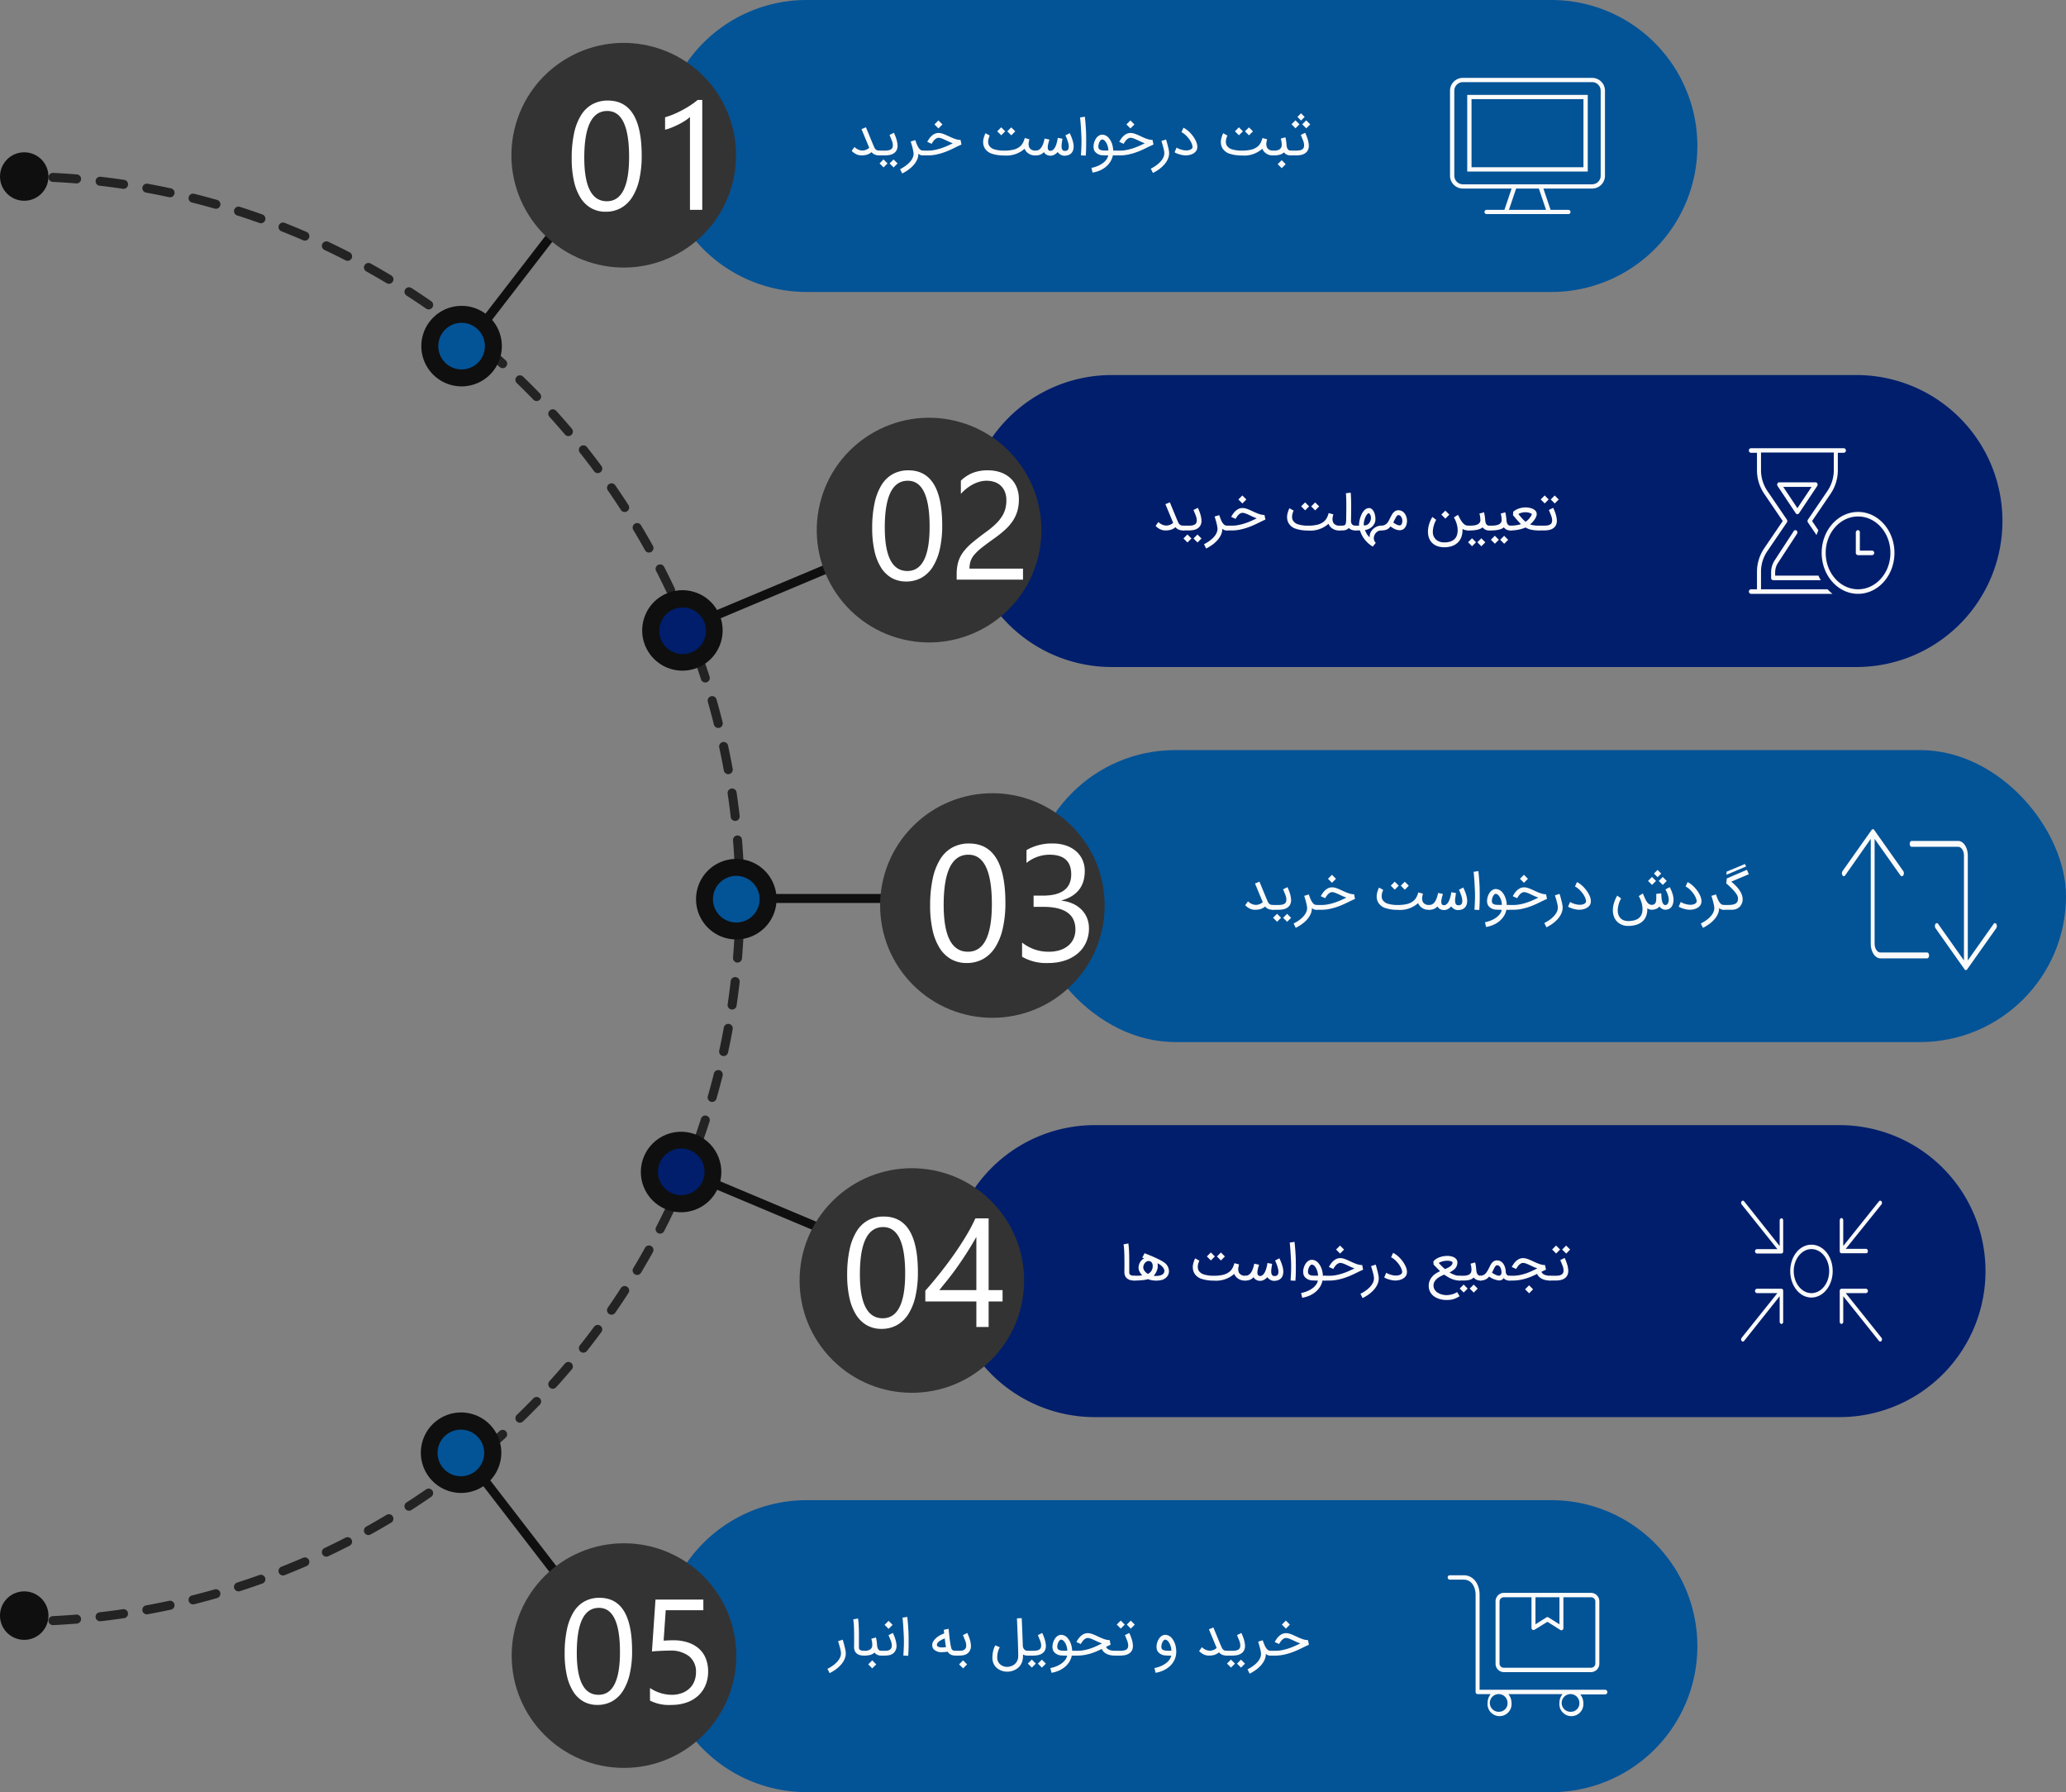 <svg xmlns="http://www.w3.org/2000/svg" xmlns:xlink="http://www.w3.org/1999/xlink" viewBox="0 0 439.951 381.556" xmlns:v="https://vecta.io/nano"><rect x="0" y="0" width="439.951" height="381.556" fill="#808080" stroke="none"/><style><![CDATA[.I{fill:#0f0f0f}.J{fill:#035397}.K{fill:#001e6c}]]></style><g fill="none" stroke="#232323" stroke-linecap="round" stroke-linejoin="round" stroke-width="1.919"><path d="M3.752 37.584q1.252 0 2.5.02"/><path d="M11.284 37.766a153.822 153.822 0 0 1-2.515 307.377" stroke-dasharray="5.034 5.034"/><path d="M6.252 345.203q-1.248.02-2.5.02"/></g><g class="I"><circle cx="5.159" cy="37.584" r="5.159"/><path d="M0 343.972a5.159 5.159 0 1 1 5.159 5.159A5.159 5.159 0 0 1 0 343.972z"/></g><path d="M171.772 0h158.599a31.081 31.081 0 0 1 31.081 31.081h0a31.081 31.081 0 0 1-31.081 31.081H171.772a31.081 31.081 0 0 1-31.081-31.081h0A31.081 31.081 0 0 1 171.772 0z" class="J"/><g class="I"><path d="M98.186 73.512l30.932-40.107 1.519 1.172-30.932 40.107z"/><path d="M98.295 82.262a8.572 8.572 0 1 1 8.572-8.572 8.582 8.582 0 0 1-8.572 8.572z"/></g><use xlink:href="#B" class="J"/><circle cx="132.872" cy="33.089" r="23.911" transform="matrix(.227 -.974 .974 .227 70.432 154.954)" fill="#333"/><path d="M136.648 33.141a22.491 22.491 0 0 1-.519 5.092 11.861 11.861 0 0 1-1.5 3.743 6.755 6.755 0 0 1-2.41 2.314 6.598 6.598 0 0 1-3.249.79 6.161 6.161 0 0 1-3.072-.758 6.429 6.429 0 0 1-2.274-2.21 11.193 11.193 0 0 1-1.405-3.567 22.048 22.048 0 0 1-.479-4.844 24.953 24.953 0 0 1 .503-5.299 12.109 12.109 0 0 1 1.477-3.855 6.563 6.563 0 0 1 2.418-2.346 6.788 6.788 0 0 1 3.312-.79q7.198 0 7.199 11.731zm-2.682.255q0-9.768-4.645-9.769-4.9 0-4.9 9.944 0 9.273 4.804 9.273 4.741 0 4.741-9.449zm15.578 11.285h-2.618V24.904a6.006 6.006 0 0 1-.886.694 14.397 14.397 0 0 1-1.309.774q-.727.383-1.532.718a11.219 11.219 0 0 1-1.572.527v-2.65a15.213 15.213 0 0 0 1.828-.646q.965-.406 1.899-.91.934-.502 1.764-1.053a14.03 14.03 0 0 0 1.437-1.078h.99z" fill="#fff"/><path d="M395.335 79.849H236.737a31.081 31.081 0 0 0-31.081 31.081h0a31.081 31.081 0 0 0 31.081 31.081h158.599a31.081 31.081 0 0 0 31.081-31.081h0a31.081 31.081 0 0 0-31.081-31.081z" class="K"/><g class="I"><path d="M143.499 133.735l53.377-22.427.743 1.769-53.377 22.427z"/><circle cx="145.364" cy="134.294" r="8.572" transform="matrix(.886 -.463 .463 .886 -45.652 82.541)"/></g><use xlink:href="#B" x="47.069" y="60.604" class="K"/><circle cx="197.836" cy="112.938" r="23.911" transform="matrix(.232 -.973 .973 .232 42.06 279.154)" fill="#333"/><path d="M200.641 111.866a22.489 22.489 0 0 1-.52 5.092 11.862 11.862 0 0 1-1.5 3.743 6.741 6.741 0 0 1-2.411 2.314 6.599 6.599 0 0 1-3.248.79 6.161 6.161 0 0 1-3.072-.758 6.417 6.417 0 0 1-2.274-2.21 11.193 11.193 0 0 1-1.405-3.567 22.048 22.048 0 0 1-.479-4.844 24.953 24.953 0 0 1 .503-5.299 12.108 12.108 0 0 1 1.477-3.854 6.558 6.558 0 0 1 2.419-2.346 6.784 6.784 0 0 1 3.311-.79q7.199 0 7.2 11.731zm-2.682.255q0-9.768-4.645-9.769-4.901 0-4.9 9.944 0 9.273 4.805 9.273 4.74 0 4.741-9.449zm16.345-5.602a4.739 4.739 0 0 0-.327-1.835 3.553 3.553 0 0 0-2.227-2.075 5.23 5.23 0 0 0-1.66-.255 5.493 5.493 0 0 0-1.5.208 7.305 7.305 0 0 0-1.429.575 8.816 8.816 0 0 0-1.341.878 9.7 9.7 0 0 0-1.205 1.133v-2.809a7.827 7.827 0 0 1 2.466-1.636 8.692 8.692 0 0 1 3.328-.566 8.028 8.028 0 0 1 2.602.407 5.983 5.983 0 0 1 2.075 1.189 5.513 5.513 0 0 1 1.381 1.932 6.517 6.517 0 0 1 .502 2.633 9.053 9.053 0 0 1-.311 2.459 7.602 7.602 0 0 1-.942 2.075 9.972 9.972 0 0 1-1.588 1.868 22.536 22.536 0 0 1-2.25 1.819q-1.613 1.149-2.658 1.963a11.743 11.743 0 0 0-1.66 1.524 4.436 4.436 0 0 0-.861 1.42 4.964 4.964 0 0 0-.248 1.636h11.396v2.346h-14.125v-1.133a9.445 9.445 0 0 1 .318-2.586 6.723 6.723 0 0 1 1.054-2.123 11.769 11.769 0 0 1 1.924-2.011q1.188-1.006 2.913-2.267a18.477 18.477 0 0 0 2.082-1.708 8.863 8.863 0 0 0 1.35-1.628 5.858 5.858 0 0 0 .726-1.652 7.127 7.127 0 0 0 .216-1.78z" fill="#fff"/><rect x="219.19" y="159.697" width="220.76" height="62.162" rx="31.081" class="J"/><g class="I"><path d="M154.236 190.33h54.438v1.918h-54.438z"/><path d="M156.793 200.011a8.572 8.572 0 1 1 8.572-8.572 8.582 8.582 0 0 1-8.572 8.572z"/></g><use xlink:href="#B" x="58.498" y="117.749" class="J"/><circle cx="211.371" cy="192.786" r="23.911" transform="matrix(.707 -.707 .707 .707 -74.411 205.927)" fill="#333"/><path d="M214.098 192.197a24.212 24.212 0 0 1-.558 5.474 12.741 12.741 0 0 1-1.613 4.023 7.258 7.258 0 0 1-2.591 2.488 7.099 7.099 0 0 1-3.491.849 6.628 6.628 0 0 1-3.304-.814 6.932 6.932 0 0 1-2.445-2.377 12.05 12.05 0 0 1-1.51-3.835 23.732 23.732 0 0 1-.515-5.207 26.847 26.847 0 0 1 .541-5.697 13.015 13.015 0 0 1 1.587-4.144 7.056 7.056 0 0 1 2.6-2.522 7.296 7.296 0 0 1 3.561-.85q7.737 0 7.738 12.612zm-2.883.274q0-10.501-4.993-10.501-5.268 0-5.268 10.689 0 9.97 5.165 9.969 5.096 0 5.096-10.157zm20.677 5.165a7.166 7.166 0 0 1-.627 3.028 6.67 6.67 0 0 1-1.767 2.333 8.15 8.15 0 0 1-2.737 1.502 11.072 11.072 0 0 1-3.518.531 10.227 10.227 0 0 1-5.594-1.338v-3.02a8.965 8.965 0 0 0 5.697 1.955 7.754 7.754 0 0 0 2.324-.325 5.221 5.221 0 0 0 1.785-.944 4.19 4.19 0 0 0 1.149-1.492 4.669 4.669 0 0 0 .403-1.974q0-4.821-6.863-4.821h-2.042v-2.385h1.938q6.075 0 6.074-4.53 0-4.187-4.633-4.187a7.885 7.885 0 0 0-4.89 1.75v-2.729a10.694 10.694 0 0 1 5.594-1.407 8.596 8.596 0 0 1 2.797.43 6.404 6.404 0 0 1 2.145 1.201 5.321 5.321 0 0 1 1.381 1.853 5.717 5.717 0 0 1 .489 2.385q0 4.857-4.907 6.246v.068a7.774 7.774 0 0 1 2.316.609 6.19 6.19 0 0 1 1.836 1.228 5.469 5.469 0 0 1 1.21 1.775 5.682 5.682 0 0 1 .437 2.257z" fill="#fff"/><path d="M391.726 239.546H233.128a31.081 31.081 0 0 0-31.081 31.081h0a31.081 31.081 0 0 0 31.081 31.081h158.599a31.081 31.081 0 0 0 31.081-31.081h0a31.081 31.081 0 0 0-31.081-31.081z" class="K"/><g class="I"><path d="M141.972 248.795l.744-1.769 54.901 23.08-.744 1.769z"/><circle cx="145.063" cy="249.486" r="8.572" transform="matrix(.891 -.454 .454 .891 -97.481 93.093)"/></g><use xlink:href="#B" x="46.769" y="175.796" class="K"/><circle cx="194.227" cy="272.635" r="23.911" transform="matrix(.707 -.707 .707 .707 -135.894 217.192)" fill="#333"/><path d="M195.465 270.862a22.708 22.708 0 0 1-.524 5.145 11.989 11.989 0 0 1-1.516 3.781 6.828 6.828 0 0 1-2.436 2.338 6.664 6.664 0 0 1-3.282.799 6.224 6.224 0 0 1-3.104-.767 6.495 6.495 0 0 1-2.298-2.233 11.32 11.32 0 0 1-1.419-3.604 22.309 22.309 0 0 1-.484-4.895 25.22 25.22 0 0 1 .508-5.354 12.238 12.238 0 0 1 1.492-3.895 6.635 6.635 0 0 1 2.443-2.37 6.86 6.86 0 0 1 3.346-.799q7.273 0 7.273 11.854zm-2.71.258q0-9.869-4.692-9.869-4.951 0-4.951 10.047 0 9.369 4.854 9.369 4.79 0 4.789-9.547zm17.772-11.724v15.271h2.968v2.419h-2.968v5.435h-2.612v-5.435h-10.869v-2.29q1.516-1.709 3.064-3.652 1.548-1.944 2.959-3.943 1.411-2 2.612-3.991a36.557 36.557 0 0 0 2.024-3.813zm-10.498 15.271h7.886v-11.32q-1.208 2.112-2.29 3.773-1.08 1.661-2.056 3.016-.976 1.354-1.862 2.451-.888 1.097-1.678 2.08z" fill="#fff"/><path d="M330.371 319.394H171.772a31.081 31.081 0 0 0-31.081 31.081h0a31.081 31.081 0 0 0 31.081 31.081h158.599a31.081 31.081 0 0 0 31.081-31.081h0a31.081 31.081 0 0 0-31.081-31.081z" class="J"/><g class="I"><path d="M96.11 307.569l1.52-1.172 33.005 42.808-1.52 1.172z"/><circle cx="98.144" cy="309.338" r="8.572" transform="matrix(.896 -.444 .444 .896 -127.097 75.696)"/></g><use xlink:href="#B" x="-0.151" y="235.648" class="J"/><circle cx="132.872" cy="352.483" r="23.911" fill="#333"/><path d="M134.604 351.484a21.665 21.665 0 0 1-.5 4.904 11.433 11.433 0 0 1-1.445 3.605 6.499 6.499 0 0 1-2.322 2.229 6.352 6.352 0 0 1-3.129.762 5.941 5.941 0 0 1-2.96-.73 6.207 6.207 0 0 1-2.191-2.13 10.788 10.788 0 0 1-1.353-3.437 21.232 21.232 0 0 1-.461-4.666 24.052 24.052 0 0 1 .484-5.104 11.673 11.673 0 0 1 1.422-3.714 6.324 6.324 0 0 1 2.329-2.26 6.536 6.536 0 0 1 3.19-.762q6.935 0 6.935 11.302zm-2.583.246q0-9.41-4.475-9.41-4.72 0-4.72 9.579 0 8.933 4.628 8.933 4.567 0 4.567-9.102zm18.773 4.136a7.416 7.416 0 0 1-.554 2.921 6.374 6.374 0 0 1-1.576 2.245 7.061 7.061 0 0 1-2.468 1.445 9.664 9.664 0 0 1-3.213.508 8.875 8.875 0 0 1-4.567-.923v-2.676a8.394 8.394 0 0 0 4.597 1.445 6.209 6.209 0 0 0 2.161-.354 4.803 4.803 0 0 0 1.637-.983 4.221 4.221 0 0 0 1.038-1.522 5.156 5.156 0 0 0 .361-1.953 4.185 4.185 0 0 0-1.445-3.375 6.342 6.342 0 0 0-4.198-1.222q-.446 0-.938.015-.492.016-.984.039-.492.023-.961.054-.469.031-.854.077l.753-11.056h10.194v2.275h-8.011l-.446 6.474q.491-.031 1.045-.054.554-.023.984-.023a9.892 9.892 0 0 1 3.137.462 6.626 6.626 0 0 1 2.345 1.314 5.511 5.511 0 0 1 1.461 2.091 7.357 7.357 0 0 1 .5 2.775z" fill="#fff"/><g fill="#fafafa"><path d="M187.391 32.066v1.022h-.104a2.969 2.969 0 0 1-.603-.055 2.118 2.118 0 0 1-.464-.149 1.564 1.564 0 0 1-.353-.222 1.818 1.818 0 0 1-.261-.269 3.968 3.968 0 0 1-.441.303 2.553 2.553 0 0 1-.475.216 3.111 3.111 0 0 1-.55.13 4.527 4.527 0 0 1-.668.044 2.591 2.591 0 0 1-1.14-.253 3.4 3.4 0 0 1-.968-.712l.589-.83a3.098 3.098 0 0 0 .631.464 2.413 2.413 0 0 0 .629.24 1.978 1.978 0 0 0 .61.039 2.176 2.176 0 0 0 .582-.138 2.008 2.008 0 0 0 .436-.227 2.241 2.241 0 0 0 .258-.211l-1.649-3.965.95-.396q.25.611.457 1.111.206.501.391.95.185.449.365.884.18.436.383.911.105.25.201.457a1.325 1.325 0 0 0 .232.35.933.933 0 0 0 .339.224 1.405 1.405 0 0 0 .517.081z"/><path d="M187.182 32.066h1.007q.302 0 .589-.013a2.623 2.623 0 0 0 .532-.076 1.437 1.437 0 0 0 .433-.185.818.818 0 0 0 .292-.342.962.962 0 0 0 .076-.274 1.84 1.84 0 0 0 .01-.373 2.675 2.675 0 0 0-.07-.451 3.334 3.334 0 0 0-.167-.509l-.454-1.117.929-.459q0 .005.047.107.047.102.123.274.075.172.164.399l.167.483a5.723 5.723 0 0 1 .269 1.335 2.189 2.189 0 0 1-.149 1.002 1.728 1.728 0 0 1-.415.589 2.061 2.061 0 0 1-.592.375 2.941 2.941 0 0 1-.733.198 5.764 5.764 0 0 1-.827.058h-1.231zm1.816 2.729l-.845.845-.856-.851.845-.85zm2.139.005l-.845.85-.856-.855.845-.845zm4.435-2.071a3.027 3.027 0 0 1-.292 1.304 4.718 4.718 0 0 1-.775 1.156 6.799 6.799 0 0 1-1.104.978 9.518 9.518 0 0 1-1.278.772l-.449-.924q.376-.193.746-.425a7.143 7.143 0 0 0 .699-.499 6 6 0 0 0 .605-.561 3.497 3.497 0 0 0 .467-.618 2.706 2.706 0 0 0 .284-.673 1.939 1.939 0 0 0 .068-.511 1.694 1.694 0 0 0-.01-.193q-.037-.297-.112-.639-.075-.341-.164-.67-.089-.328-.178-.618-.089-.289-.151-.482l.981-.303q.198.605.386 1.03a3.665 3.665 0 0 0 .386.694 1.407 1.407 0 0 0 .415.394.938.938 0 0 0 .478.125h.083v1.022h-.089a4.44 4.44 0 0 1-.188-.005 1.209 1.209 0 0 1-.253-.041 1.263 1.263 0 0 1-.282-.115 1.088 1.088 0 0 1-.274-.219z"/><path d="M196.464 32.066h1.133a7.347 7.347 0 0 0 1.388-.133 11.232 11.232 0 0 0 1.367-.352q.672-.219 1.314-.501.642-.281 1.236-.579-.36-.125-.688-.271-.328-.146-.647-.298-.245-.114-.477-.222-.233-.107-.449-.19a3.796 3.796 0 0 0-.409-.133 1.432 1.432 0 0 0-.355-.05.909.909 0 0 0-.406.094 1.602 1.602 0 0 0-.357.237 2.362 2.362 0 0 0-.295.308l-.225.308-.144.24a.934.934 0 0 0-.049.102l-.939-.423.044-.091a2.38 2.38 0 0 1 .115-.206l.183-.287a3.455 3.455 0 0 1 .248-.329 2.942 2.942 0 0 1 .863-.735 2.002 2.002 0 0 1 .962-.246 2.35 2.35 0 0 1 .509.058 4.118 4.118 0 0 1 .524.154q.267.097.543.222l.559.256.623.287.634.253a5.093 5.093 0 0 0 .637.18 3.053 3.053 0 0 0 .642.068l.198.991q-.365.152-.726.326l-.751.368q-.574.286-1.233.574-.661.287-1.383.519a12.54 12.54 0 0 1-1.495.378 8.385 8.385 0 0 1-1.56.146h-1.133zm4.227-5.572l-.851.851-.855-.856.851-.85zm17.822 5.739a1.873 1.873 0 0 1-.323-.569 5.778 5.778 0 0 1-4.347 1.44 8.14 8.14 0 0 1-2.627-.378 2.724 2.724 0 0 1-1.51-1.161 2.315 2.315 0 0 1-.232-.527 2.731 2.731 0 0 1-.104-.54 3.011 3.011 0 0 1 .086-1.025 6.107 6.107 0 0 1 .253-.785 3.192 3.192 0 0 1 .149-.326l.902.496a1.18 1.18 0 0 1-.047.104 2.86 2.86 0 0 0-.104.261l-.112.376a2.359 2.359 0 0 0-.067.449 2.169 2.169 0 0 0 .028.48 1.357 1.357 0 0 0 .172.464 1.921 1.921 0 0 0 1.119.803 6.929 6.929 0 0 0 2.095.271 8.228 8.228 0 0 0 1.962-.201 3.388 3.388 0 0 0 1.347-.639 2.334 2.334 0 0 0 .412-.412 3.066 3.066 0 0 0 .295-.464 3.904 3.904 0 0 0 .208-.485q.086-.245.154-.48l.991.271-.06.232-.061.282-.044.282a1.328 1.328 0 0 0-.014.237 2.593 2.593 0 0 0 .068.469 1.044 1.044 0 0 0 .219.438 1.467 1.467 0 0 0 1.216.47h.131v1.022h-.146a2.421 2.421 0 0 1-2.009-.856zm-4.456-4.273l-.845.845-.855-.85.845-.851zm2.14.005l-.846.851-.855-.856.846-.845z"/><path d="M220.459 32.066h.114a1.224 1.224 0 0 0 .554-.123 1.568 1.568 0 0 0 .436-.324 2.136 2.136 0 0 0 .331-.462 4.155 4.155 0 0 0 .245-.545 5.922 5.922 0 0 0 .178-.571l.125-.542 1.033.219-.102.324-.117.425q-.059.227-.1.464a2.509 2.509 0 0 0-.042.441 1.408 1.408 0 0 0 .026.274.734.734 0 0 0 .089.237.47.47 0 0 0 .172.167.554.554 0 0 0 .276.063.82.82 0 0 0 .478-.146 1.516 1.516 0 0 0 .376-.381 2.791 2.791 0 0 0 .287-.532 5.369 5.369 0 0 0 .208-.605q.086-.308.142-.597.054-.29.086-.503l1.002.183q-.059.339-.097.582-.04.242-.07.517a4.204 4.204 0 0 0-.031.488 2.22 2.22 0 0 0 .028.368 1.071 1.071 0 0 0 .094.308.646.646 0 0 0 .172.219.492.492 0 0 0 .264.102 1.207 1.207 0 0 0 .451-.019.64.64 0 0 0 .303-.169.702.702 0 0 0 .17-.303 1.522 1.522 0 0 0 .052-.412 2.773 2.773 0 0 0-.081-.642q-.081-.344-.192-.676-.113-.331-.235-.616l-.206-.451.913-.48q.026.052.1.201.073.149.167.365.094.217.192.491.1.274.186.571a5.632 5.632 0 0 1 .141.61 3.482 3.482 0 0 1 .055.61 2.462 2.462 0 0 1-.125.812 1.634 1.634 0 0 1-.375.618 1.669 1.669 0 0 1-.629.394 2.51 2.51 0 0 1-.885.133 1.35 1.35 0 0 1-.399-.062 1.81 1.81 0 0 1-.383-.169 1.937 1.937 0 0 1-.339-.25 1.654 1.654 0 0 1-.267-.311 2.485 2.485 0 0 1-.71.579 1.741 1.741 0 0 1-.84.214 1.711 1.711 0 0 1-.398-.049 1.674 1.674 0 0 1-.395-.149 1.54 1.54 0 0 1-.342-.245 1.02 1.02 0 0 1-.237-.339 2.571 2.571 0 0 1-.334.3 2.074 2.074 0 0 1-.386.227 2.105 2.105 0 0 1-.462.143 2.882 2.882 0 0 1-.556.05h-.109zm10.565-7.216q.224 2.118.266 3.798.026 1.388.008 2.504-.018 1.116-.091 1.982l-1.028-.057q.083-1.169.109-2.137.026-.968-.005-1.761-.104-2.531-.282-4.174zm1.393 10.894a6.735 6.735 0 0 0 1.44-.449 5.17 5.17 0 0 0 1.091-.647 3.264 3.264 0 0 0 .717-.765 1.99 1.99 0 0 0 .321-.795l-.52.002q-.3-.002-.587-.028a2.205 2.205 0 0 1-1.675-.741 1.487 1.487 0 0 1-.305-.699 2.624 2.624 0 0 1-.006-.811 3.347 3.347 0 0 1 .222-.804 2.955 2.955 0 0 1 .381-.67 1.964 1.964 0 0 1 .577-.498 1.325 1.325 0 0 1 .645-.169 1.84 1.84 0 0 1 1.361.667 3.279 3.279 0 0 1 .396.553 4.051 4.051 0 0 1 .303.66 5.033 5.033 0 0 1 .198.735 4.816 4.816 0 0 1 .083.78h.496v1.022h-.574a3.953 3.953 0 0 1-.565 1.396 4.645 4.645 0 0 1-.992 1.088 5.386 5.386 0 0 1-1.293.762 6.416 6.416 0 0 1-1.475.417zm2.302-6.047a.431.431 0 0 0-.287.117 1.173 1.173 0 0 0-.243.3 2.067 2.067 0 0 0-.18.41 2.457 2.457 0 0 0-.102.449 1.536 1.536 0 0 0-.003.412.597.597 0 0 0 .115.3.612.612 0 0 0 .195.169 1.257 1.257 0 0 0 .25.104 1.881 1.881 0 0 0 .262.057l.222.023q.328.021.603.016.274-.005.478-.021a3.969 3.969 0 0 0-.079-.631 3.547 3.547 0 0 0-.161-.553 3.2 3.2 0 0 0-.222-.462 2.57 2.57 0 0 0-.253-.357l-.118-.112a1.042 1.042 0 0 0-.141-.11.812.812 0 0 0-.159-.081.495.495 0 0 0-.177-.031z"/><path d="M237.348 32.066h1.132a7.332 7.332 0 0 0 1.388-.133 11.187 11.187 0 0 0 1.367-.352q.674-.219 1.314-.501.643-.281 1.237-.579-.36-.125-.689-.271-.328-.146-.646-.298-.245-.114-.478-.222l-.448-.19a3.741 3.741 0 0 0-.41-.133 1.431 1.431 0 0 0-.354-.05.916.916 0 0 0-.407.094 1.602 1.602 0 0 0-.357.237 2.361 2.361 0 0 0-.295.308l-.224.308-.144.24a1.106 1.106 0 0 0-.05.102l-.939-.423c.004-.007.019-.037.045-.091a2.64 2.64 0 0 1 .114-.206l.183-.287a3.627 3.627 0 0 1 .248-.329 2.967 2.967 0 0 1 .863-.735 2.006 2.006 0 0 1 .963-.246 2.35 2.35 0 0 1 .509.058 4.213 4.213 0 0 1 .524.154l.542.222q.277.125.559.256.308.146.624.287.315.141.634.253a5.08 5.08 0 0 0 .636.18 3.069 3.069 0 0 0 .643.068l.198.991-.726.326q-.36.175-.751.368-.574.286-1.234.574a14.734 14.734 0 0 1-1.383.519 12.477 12.477 0 0 1-1.494.378 8.396 8.396 0 0 1-1.561.146h-1.132zm4.226-5.572l-.85.851-.856-.856.851-.85zm6.736 3.203q.073.245.146.482l.13.478.128.503q.066.253.12.501.054.248.091.488a3.108 3.108 0 0 1 .037.469 2.955 2.955 0 0 1-.133.879 3.839 3.839 0 0 1-.371.822 4.766 4.766 0 0 1-.563.756 6.867 6.867 0 0 1-.709.678 7.76 7.76 0 0 1-.809.587 9.123 9.123 0 0 1-.864.483l-.453-.918a8.418 8.418 0 0 0 1.063-.629 5.95 5.95 0 0 0 .921-.78 3.89 3.89 0 0 0 .65-.897 2.117 2.117 0 0 0 .245-.981 2.622 2.622 0 0 0-.034-.407l-.086-.438-.115-.449-.12-.438q-.125-.439-.266-.876zm4.121 3.386a3.49 3.49 0 0 1-.592-.06 6.237 6.237 0 0 1-.681-.159 5.58 5.58 0 0 1-.621-.219 1.479 1.479 0 0 1-.412-.24l.428-.981a3.135 3.135 0 0 0 .465.243 4.454 4.454 0 0 0 .579.204 4.4 4.4 0 0 0 .634.128 2.938 2.938 0 0 0 .629.016 1.988 1.988 0 0 0 .563-.13 1.083 1.083 0 0 0 .438-.318c.091-.108.103-.31.037-.605a2.729 2.729 0 0 0-.186-.535 4.4 4.4 0 0 0-.308-.558 5.486 5.486 0 0 0-.399-.542 6.043 6.043 0 0 0-.456-.493 4.4 4.4 0 0 0-.483-.407 2.701 2.701 0 0 0-.479-.282l.423-.949a3.635 3.635 0 0 1 .618.365 5.911 5.911 0 0 1 .607.506 6.864 6.864 0 0 1 .566.608 6.941 6.941 0 0 1 .49.673 5.619 5.619 0 0 1 .381.699 3.734 3.734 0 0 1 .237.681 2.444 2.444 0 0 1 .061.527 1.967 1.967 0 0 1-.045.417 1.238 1.238 0 0 1-.114.318 1.364 1.364 0 0 1-.157.235 1.888 1.888 0 0 1-.44.394 2.619 2.619 0 0 1-.545.269 3.187 3.187 0 0 1-.608.151 4.27 4.27 0 0 1-.629.047zm16.701-.85a1.873 1.873 0 0 1-.323-.569 5.778 5.778 0 0 1-4.347 1.44 8.14 8.14 0 0 1-2.627-.378 2.724 2.724 0 0 1-1.51-1.161 2.315 2.315 0 0 1-.232-.527 2.73 2.73 0 0 1-.104-.54 3.011 3.011 0 0 1 .086-1.025 6.107 6.107 0 0 1 .253-.785 3.192 3.192 0 0 1 .149-.326l.902.496a1.18 1.18 0 0 1-.047.104 2.86 2.86 0 0 0-.104.261l-.112.376a2.359 2.359 0 0 0-.067.449 2.169 2.169 0 0 0 .028.48 1.357 1.357 0 0 0 .172.464 1.921 1.921 0 0 0 1.119.803 6.929 6.929 0 0 0 2.095.271 8.228 8.228 0 0 0 1.962-.201 3.388 3.388 0 0 0 1.347-.639 2.334 2.334 0 0 0 .412-.412 3.066 3.066 0 0 0 .295-.464 3.904 3.904 0 0 0 .208-.485q.086-.245.154-.48l.991.271-.06.232-.061.282-.044.282a1.328 1.328 0 0 0-.014.237 2.593 2.593 0 0 0 .068.469 1.044 1.044 0 0 0 .219.438 1.467 1.467 0 0 0 1.216.47h.131v1.022h-.146a2.421 2.421 0 0 1-2.009-.856zm-4.456-4.273l-.845.845-.855-.85.845-.851zm2.14.005l-.846.851-.855-.856.846-.845z"/><path d="M274.965 32.066v1.022h-.104a1.898 1.898 0 0 1-.876-.18 1.699 1.699 0 0 1-.574-.467 2 2 0 0 1-.851.488 4.477 4.477 0 0 1-1.288.159h-.193v-1.022h.193a2.048 2.048 0 0 0 1.272-.316 1.124 1.124 0 0 0 .396-.937 4.276 4.276 0 0 0-.044-.605 5.476 5.476 0 0 0-.159-.705l.98-.276.089.352.063.357.05.407q.023.219.044.496a3.892 3.892 0 0 0 .058.407 1.441 1.441 0 0 0 .139.396.852.852 0 0 0 .266.303.738.738 0 0 0 .436.12zm-1.179 2.89l-.851.851-.855-.855.851-.851z"/><path d="M274.756 32.066h1.008q.302 0 .589-.013a2.618 2.618 0 0 0 .532-.076 1.44 1.44 0 0 0 .434-.185.818.818 0 0 0 .292-.342.979.979 0 0 0 .075-.274 1.838 1.838 0 0 0 .011-.373 2.727 2.727 0 0 0-.07-.451 3.334 3.334 0 0 0-.167-.509l-.454-1.117.929-.459q0 .005.047.107.047.102.123.274.075.172.164.399l.167.483a5.719 5.719 0 0 1 .269 1.335 2.196 2.196 0 0 1-.148 1.002 1.729 1.729 0 0 1-.415.589 2.052 2.052 0 0 1-.592.375 2.94 2.94 0 0 1-.733.198 5.759 5.759 0 0 1-.827.058h-1.231zm.262-5.604l.845-.851.855.855-.845.851zm1.257-1.57l.772-.772.777.777-.772.772zm1.033 1.575l.845-.845.856.856-.846.845zm-25.197 85.448v1.022h-.104a2.976 2.976 0 0 1-.603-.055 2.113 2.113 0 0 1-.464-.149 1.542 1.542 0 0 1-.353-.222 1.818 1.818 0 0 1-.261-.269 3.972 3.972 0 0 1-.441.303 2.524 2.524 0 0 1-.475.216 3.105 3.105 0 0 1-.55.13 4.525 4.525 0 0 1-.668.044 2.592 2.592 0 0 1-1.141-.253 3.407 3.407 0 0 1-.968-.712l.59-.83a3.095 3.095 0 0 0 .631.464 2.42 2.42 0 0 0 .629.24 1.978 1.978 0 0 0 .61.039 2.171 2.171 0 0 0 .582-.138 1.996 1.996 0 0 0 .436-.227 2.211 2.211 0 0 0 .259-.211l-1.649-3.965.95-.396q.25.611.456 1.111.207.501.392.95.185.449.365.884.18.436.383.911l.201.457a1.314 1.314 0 0 0 .232.35.931.931 0 0 0 .339.224 1.405 1.405 0 0 0 .517.081z"/><path d="M251.902 111.915h1.007q.303 0 .59-.013a2.628 2.628 0 0 0 .532-.076 1.434 1.434 0 0 0 .433-.185.818.818 0 0 0 .292-.342.945.945 0 0 0 .076-.274 1.842 1.842 0 0 0 .01-.373 2.627 2.627 0 0 0-.07-.451 3.333 3.333 0 0 0-.167-.509l-.453-1.117.929-.459q0 .005.047.107l.122.274q.076.172.164.399.089.227.167.483a5.726 5.726 0 0 1 .27 1.335 2.182 2.182 0 0 1-.149 1.002 1.727 1.727 0 0 1-.414.589 2.07 2.07 0 0 1-.593.375 2.944 2.944 0 0 1-.732.198 5.769 5.769 0 0 1-.827.058h-1.231zm1.815 2.729l-.845.845-.856-.851.846-.85zm2.14.005l-.846.85-.855-.855.845-.845zm4.435-2.071a3.034 3.034 0 0 1-.292 1.304 4.72 4.72 0 0 1-.775 1.156 6.779 6.779 0 0 1-1.104.978 9.519 9.519 0 0 1-1.278.772l-.448-.924q.375-.193.746-.425a7.202 7.202 0 0 0 .699-.499 6.054 6.054 0 0 0 .605-.561 3.52 3.52 0 0 0 .467-.618 2.706 2.706 0 0 0 .284-.673 1.96 1.96 0 0 0 .067-.511 1.702 1.702 0 0 0-.01-.193 6.86 6.86 0 0 0-.112-.639q-.076-.341-.164-.67-.089-.328-.178-.618l-.151-.482.98-.303.387 1.03a3.692 3.692 0 0 0 .386.694 1.408 1.408 0 0 0 .415.394.938.938 0 0 0 .478.125h.083v1.022h-.089a4.48 4.48 0 0 1-.187-.005 1.204 1.204 0 0 1-.253-.041 1.256 1.256 0 0 1-.282-.115 1.086 1.086 0 0 1-.273-.219z"/><path d="M261.184 111.915h1.133a7.347 7.347 0 0 0 1.388-.133 11.232 11.232 0 0 0 1.367-.352q.672-.219 1.314-.501.642-.281 1.236-.579-.36-.125-.688-.271-.328-.146-.647-.298-.245-.114-.477-.222-.233-.107-.449-.19a3.796 3.796 0 0 0-.409-.133 1.432 1.432 0 0 0-.355-.05.909.909 0 0 0-.406.094 1.602 1.602 0 0 0-.357.237 2.363 2.363 0 0 0-.295.308l-.225.308-.144.24a.931.931 0 0 0-.049.102l-.939-.423.044-.091a2.38 2.38 0 0 1 .115-.206l.183-.287a3.455 3.455 0 0 1 .248-.329 2.942 2.942 0 0 1 .863-.735 2.002 2.002 0 0 1 .962-.246 2.35 2.35 0 0 1 .509.058 4.118 4.118 0 0 1 .524.154q.267.097.543.222l.559.256.623.287.634.253a5.093 5.093 0 0 0 .637.18 3.053 3.053 0 0 0 .642.068l.198.991q-.365.152-.726.326l-.751.368q-.574.286-1.233.574-.661.287-1.383.519a12.539 12.539 0 0 1-1.495.378 8.385 8.385 0 0 1-1.56.146h-1.133zm4.227-5.572l-.851.851-.855-.856.851-.85zm17.821 5.739a1.873 1.873 0 0 1-.323-.569 5.778 5.778 0 0 1-4.347 1.44 8.139 8.139 0 0 1-2.627-.378 2.724 2.724 0 0 1-1.51-1.161 2.315 2.315 0 0 1-.232-.527 2.73 2.73 0 0 1-.104-.54 3.011 3.011 0 0 1 .086-1.025 6.105 6.105 0 0 1 .253-.785 3.189 3.189 0 0 1 .149-.326l.902.496a1.18 1.18 0 0 1-.047.104 2.86 2.86 0 0 0-.104.261l-.112.376a2.36 2.36 0 0 0-.067.449 2.169 2.169 0 0 0 .028.48 1.357 1.357 0 0 0 .172.464 1.921 1.921 0 0 0 1.119.803 6.928 6.928 0 0 0 2.095.271 8.228 8.228 0 0 0 1.962-.201 3.388 3.388 0 0 0 1.347-.639 2.334 2.334 0 0 0 .412-.412 3.066 3.066 0 0 0 .295-.464 3.906 3.906 0 0 0 .208-.485q.086-.245.154-.48l.991.271-.06.232-.061.282-.044.282a1.327 1.327 0 0 0-.014.237 2.591 2.591 0 0 0 .068.469 1.044 1.044 0 0 0 .219.438 1.467 1.467 0 0 0 1.216.47h.131v1.022h-.146a2.421 2.421 0 0 1-2.009-.856zm-4.456-4.273l-.845.845-.855-.85.845-.851zm2.14.005l-.846.851-.855-.856.846-.845z"/><path d="M285.179 111.915h.532l.266-.016a1.779 1.779 0 0 0 .186-.026.549.549 0 0 0 .125-.039.537.537 0 0 0 .092-.055.434.434 0 0 0 .128-.154 1.088 1.088 0 0 0 .08-.217 1.57 1.57 0 0 0 .045-.253q.013-.133.023-.269l.005-.211.011-.535q.004-.334.011-.775l.01-.923q.006-.483.003-.983-.003-.501-.013-.96l-.029-.845q-.018-.386-.05-.642l1.018-.13q.037.266.061.657l.033.848.014.955v.983q-.003.486-.008.932l-.011.795-.011.577-.005.279a1.934 1.934 0 0 0 .028.295.921.921 0 0 0 .134.342.788.788 0 0 0 .278.261 1.093 1.093 0 0 0 .524.11h.115v1.022h-.115a2.193 2.193 0 0 1-.475-.039 2.238 2.238 0 0 1-.398-.118 1.668 1.668 0 0 1-.324-.172 1.35 1.35 0 0 1-.242-.209 1.067 1.067 0 0 1-.306.277 1.621 1.621 0 0 1-.365.162 2.115 2.115 0 0 1-.378.078 3.037 3.037 0 0 1-.339.021h-.652z"/><path d="M294.174 111.915v1.022h-.146a1.289 1.289 0 0 0-.551.144 1.636 1.636 0 0 0-.456.347 1.799 1.799 0 0 0-.321.488 1.697 1.697 0 0 0-.144.563 1.449 1.449 0 0 0 .076.574 1.33 1.33 0 0 0 .342.524l-.652.793a6.256 6.256 0 0 1-.986-.73 6.524 6.524 0 0 1-.762-.824 5.897 5.897 0 0 1-.929-1.748l-.047-.13h-1.033v-1.022h.841a3.906 3.906 0 0 1 .033-.694 5.502 5.502 0 0 1 .165-.801 6.152 6.152 0 0 1 .289-.809 3.546 3.546 0 0 1 .412-.715 2.195 2.195 0 0 1 .535-.514 1.25 1.25 0 0 1 .652-.214.853.853 0 0 1 .545.148 1.493 1.493 0 0 1 .409.436 2.537 2.537 0 0 1 .279.619 3.811 3.811 0 0 1 .146.699 3.558 3.558 0 0 1 .013.673 1.799 1.799 0 0 1-.12.545 2.479 2.479 0 0 1-.84 1.062 2.737 2.737 0 0 1-.59.323 3.155 3.155 0 0 1-.668.186l.165.37a4.476 4.476 0 0 0 .232.438 3.387 3.387 0 0 0 .284.41 1.228 1.228 0 0 0 .32.29 1.868 1.868 0 0 1 .058-.639 2.192 2.192 0 0 1 .25-.582 2.571 2.571 0 0 1 .402-.498 2.684 2.684 0 0 1 1.088-.642 2.053 2.053 0 0 1 .603-.091zm-2.677-2.656a.5.5 0 0 0-.29.154 1.724 1.724 0 0 0-.273.355 3.061 3.061 0 0 0-.234.488 4.594 4.594 0 0 0-.175.553 3.554 3.554 0 0 0-.097.556 2.061 2.061 0 0 0 .005.488 1.124 1.124 0 0 0 .621-.086 1.34 1.34 0 0 0 .472-.36 1.815 1.815 0 0 0 .418-1.129 1.531 1.531 0 0 0-.104-.574.992.992 0 0 0-.342-.443z"/><path d="M294.069 111.915a1.823 1.823 0 0 0 .771-.144 1.62 1.62 0 0 0 .524-.381 2.562 2.562 0 0 0 .376-.542l.321-.629q.141-.292.3-.577a2.731 2.731 0 0 1 .359-.506 1.692 1.692 0 0 1 .46-.36 1.256 1.256 0 0 1 .603-.139 1.557 1.557 0 0 1 .728.165 1.767 1.767 0 0 1 .54.43 2.162 2.162 0 0 1 .357.605 3.17 3.17 0 0 1 .186.688 2.847 2.847 0 0 1 .005.707 2.548 2.548 0 0 1-.178.694 1.795 1.795 0 0 1-.37.569 1.242 1.242 0 0 1-.574.336 1.695 1.695 0 0 1-.642.044 2.625 2.625 0 0 1-.629-.156 3.84 3.84 0 0 1-.587-.287l-.521-.347a2.133 2.133 0 0 1-.425.444 1.766 1.766 0 0 1-.473.255 2.388 2.388 0 0 1-.532.12 5.402 5.402 0 0 1-.6.031h-.104v-1.022zm2.629-.673a4.036 4.036 0 0 0 .864.506 1.04 1.04 0 0 0 .654.084.334.334 0 0 0 .172-.12.885.885 0 0 0 .144-.256 1.471 1.471 0 0 0 .084-.36 1.793 1.793 0 0 0-.008-.438l-.026-.125a1.992 1.992 0 0 0-.06-.198 1.718 1.718 0 0 0-.103-.227 1.028 1.028 0 0 0-.15-.214.765.765 0 0 0-.209-.159.591.591 0 0 0-.276-.062.351.351 0 0 0-.196.06.755.755 0 0 0-.183.185 2.813 2.813 0 0 0-.192.313q-.103.188-.232.444zm7.43 2.588a4.394 4.394 0 0 1-.031-1.043 5.817 5.817 0 0 1 .18-1.007 6.294 6.294 0 0 1 .329-.921 7.522 7.522 0 0 1 .409-.791l.83.61a2.097 2.097 0 0 0-.156.269 4.63 4.63 0 0 0-.181.409q-.091.235-.175.514a5.272 5.272 0 0 0-.138.582 4.598 4.598 0 0 0-.07.618 3.264 3.264 0 0 0 .025.613 2.271 2.271 0 0 0 .081.323 1.93 1.93 0 0 0 .18.389 2.301 2.301 0 0 0 .303.394 2.048 2.048 0 0 0 .441.347 2.474 2.474 0 0 0 .605.25 2.962 2.962 0 0 0 .79.096 4.455 4.455 0 0 0 1.002-.104 2.771 2.771 0 0 0 .787-.305 2.051 2.051 0 0 0 .569-.491 2 2 0 0 0 .344-.655 3.179 3.179 0 0 0 .149-.902 4.778 4.778 0 0 0-.062-.872 5.13 5.13 0 0 0-.193-.78q-.123-.363-.243-.631a4.439 4.439 0 0 0-.211-.423 1.278 1.278 0 0 0-.097-.154l.866-.553.125.211q.11.185.256.499a5.492 5.492 0 0 0 .543.861 2.484 2.484 0 0 0 .485.48 1.208 1.208 0 0 0 .436.206 1.862 1.862 0 0 0 .389.044h.114v1.022h-.114a2.475 2.475 0 0 1-1.258-.318 4.68 4.68 0 0 1-.026.798 4.2 4.2 0 0 1-.183.824 3.128 3.128 0 0 1-.555 1.018 3.178 3.178 0 0 1-.833.707 3.759 3.759 0 0 1-1.051.415 5.318 5.318 0 0 1-1.219.136 4.562 4.562 0 0 1-1.249-.165 3.222 3.222 0 0 1-1.036-.496 2.771 2.771 0 0 1-.754-.837 3.274 3.274 0 0 1-.404-1.189zm4.508-4.263l-.851.851-.855-.855.851-.851z"/><path d="M321.815 112.938h-.142a1.688 1.688 0 0 1-1.435-.668 1.573 1.573 0 0 1-.485.311 3.595 3.595 0 0 1-.654.206 6.196 6.196 0 0 1-.749.115q-.391.037-.767.037h-.438a1.688 1.688 0 0 1-1.435-.668 1.573 1.573 0 0 1-.485.311 3.605 3.605 0 0 1-.655.206 6.179 6.179 0 0 1-.748.115q-.391.037-.768.037h-.464v-1.028h.464a6.556 6.556 0 0 0 .841-.052 2.422 2.422 0 0 0 .706-.193 1.21 1.21 0 0 0 .483-.384.957.957 0 0 0 .161-.623q-.01-.292-.049-.605a4.919 4.919 0 0 0-.154-.715l.976-.276.089.383.073.41.055.42.033.415a3.767 3.767 0 0 0 .048.407 1.337 1.337 0 0 0 .13.396.838.838 0 0 0 .261.303.648.648 0 0 0 .402.115h.475a6.541 6.541 0 0 0 .84-.052 2.438 2.438 0 0 0 .707-.193 1.214 1.214 0 0 0 .482-.384.963.963 0 0 0 .162-.623l-.05-.605a4.792 4.792 0 0 0-.154-.715l.976-.276.089.383.073.41.055.42.034.415a3.527 3.527 0 0 0 .047.407 1.365 1.365 0 0 0 .13.396.862.862 0 0 0 .259.303.689.689 0 0 0 .431.115h.151zm-7.498 2.515l-.845.845-.855-.85.845-.851zm1.982.005l-.845.851-.855-.856.845-.845zm2.881-.538l-.846.845-.855-.85.845-.851zm1.982.005l-.846.851-.855-.856.846-.845z"/><path d="M327.784 112.938h-.104a7.688 7.688 0 0 1-1.545-.146 4.069 4.069 0 0 1-1.283-.491 5.014 5.014 0 0 1-.718.274 8.06 8.06 0 0 1-.801.198q-.412.081-.827.123a7.935 7.935 0 0 1-.795.041h-.104v-1.022h.109l.566-.023.595-.068q.294-.045.556-.104a3.324 3.324 0 0 0 .448-.133l-.412-.415-.42-.475q-.211-.248-.428-.506l-.436-.509.052-.725a3.111 3.111 0 0 1 .556-.402 3.944 3.944 0 0 1 .571-.263 4.038 4.038 0 0 1 .548-.157 4.659 4.659 0 0 1 .485-.076 4.304 4.304 0 0 1 1.038.011 3.625 3.625 0 0 1 .924.245 1.884 1.884 0 0 1 .448.271 1.407 1.407 0 0 1 .267.287.91.91 0 0 1 .128.271.921.921 0 0 1 .034.224 1.178 1.178 0 0 1-.084.551 3.155 3.155 0 0 1-.32.626 4.645 4.645 0 0 1-.473.605 3.993 3.993 0 0 1-.537.493 3.965 3.965 0 0 0 .843.204 7.323 7.323 0 0 0 1.015.068h.104zm-2.922-1.863a1.905 1.905 0 0 0 .303-.206 3.463 3.463 0 0 0 .305-.282 4.141 4.141 0 0 0 .282-.323l.231-.326a2.33 2.33 0 0 0 .159-.29.568.568 0 0 0 .061-.222 2.143 2.143 0 0 0-.626-.271 2.893 2.893 0 0 0-.741-.094 3.323 3.323 0 0 0-.777.094 2.693 2.693 0 0 0-.726.287q.434.527.793.929a6.288 6.288 0 0 0 .736.704z"/><path d="M327.575 111.915h1.007q.303 0 .59-.013a2.628 2.628 0 0 0 .532-.076 1.434 1.434 0 0 0 .433-.185.818.818 0 0 0 .292-.342.945.945 0 0 0 .076-.274 1.842 1.842 0 0 0 .01-.373 2.627 2.627 0 0 0-.07-.451 3.334 3.334 0 0 0-.167-.509l-.453-1.117.929-.459q0 .005.047.107l.122.274q.076.172.164.399.089.227.167.483a5.726 5.726 0 0 1 .27 1.335 2.182 2.182 0 0 1-.149 1.002 1.727 1.727 0 0 1-.414.589 2.07 2.07 0 0 1-.593.375 2.944 2.944 0 0 1-.732.198 5.769 5.769 0 0 1-.827.058h-1.231zm2.212-5.578l-.845.845-.856-.85.846-.851zm2.14.005l-.846.851-.855-.856.845-.845zm-60.735 86.331v1.022h-.104a2.928 2.928 0 0 1-.603-.055 2.097 2.097 0 0 1-.465-.148 1.604 1.604 0 0 1-.353-.222 1.818 1.818 0 0 1-.261-.269 4.03 4.03 0 0 1-.44.303 2.549 2.549 0 0 1-.475.216 3.115 3.115 0 0 1-.551.131 4.597 4.597 0 0 1-.668.044 2.584 2.584 0 0 1-1.14-.253 3.401 3.401 0 0 1-.968-.712l.589-.83a3.103 3.103 0 0 0 .632.465 2.441 2.441 0 0 0 .629.24 1.993 1.993 0 0 0 .61.039 2.181 2.181 0 0 0 .582-.139 2.02 2.02 0 0 0 .436-.227 2.269 2.269 0 0 0 .258-.212l-1.648-3.965.949-.396q.25.611.457 1.111.205.501.391.949l.365.885q.18.435.384.91.104.25.201.457a1.344 1.344 0 0 0 .231.35.934.934 0 0 0 .34.224 1.395 1.395 0 0 0 .517.081z"/><path d="M270.983 192.673h1.008q.302 0 .589-.013a2.617 2.617 0 0 0 .532-.076 1.439 1.439 0 0 0 .434-.185.822.822 0 0 0 .292-.342.983.983 0 0 0 .075-.274 1.835 1.835 0 0 0 .011-.373 2.743 2.743 0 0 0-.07-.451 3.352 3.352 0 0 0-.167-.509l-.454-1.116.929-.459c0 .003.016.039.047.106l.123.274q.075.171.164.398l.167.483a5.716 5.716 0 0 1 .269 1.335 2.193 2.193 0 0 1-.148 1.002 1.731 1.731 0 0 1-.415.59 2.061 2.061 0 0 1-.592.375 2.918 2.918 0 0 1-.733.198 5.689 5.689 0 0 1-.827.058h-1.231zm1.816 2.729l-.846.846-.855-.851.845-.851zm2.139.006l-.845.85-.856-.855.846-.845z"/><use xlink:href="#C"/><path d="M280.266 192.673h1.132a7.332 7.332 0 0 0 1.388-.133 11.19 11.19 0 0 0 1.367-.353 13.808 13.808 0 0 0 1.314-.501q.643-.281 1.237-.579l-.689-.271q-.328-.146-.646-.298-.245-.114-.478-.222l-.448-.19a3.741 3.741 0 0 0-.41-.133 1.43 1.43 0 0 0-.354-.05.922.922 0 0 0-.407.094 1.602 1.602 0 0 0-.357.237 2.362 2.362 0 0 0-.295.308l-.224.309-.144.239a1.011 1.011 0 0 0-.05.103l-.939-.423a2.24 2.24 0 0 0 .045-.092 2.62 2.62 0 0 1 .114-.206l.183-.287a3.624 3.624 0 0 1 .248-.328 2.959 2.959 0 0 1 .863-.735 2.001 2.001 0 0 1 .963-.246 2.35 2.35 0 0 1 .509.058 4.214 4.214 0 0 1 .524.154l.542.222.559.256q.308.145.624.286l.634.254a5.165 5.165 0 0 0 .636.18 3.102 3.102 0 0 0 .643.067l.198.991-.726.326-.751.368q-.574.287-1.234.574a14.592 14.592 0 0 1-1.383.519 12.383 12.383 0 0 1-1.494.379 8.437 8.437 0 0 1-1.561.146h-1.132zm4.226-5.572l-.85.851-.856-.855.851-.851zm17.823 5.739a1.878 1.878 0 0 1-.324-.568 5.775 5.775 0 0 1-4.346 1.439 8.15 8.15 0 0 1-2.627-.378 2.725 2.725 0 0 1-1.511-1.161 2.341 2.341 0 0 1-.231-.526 2.676 2.676 0 0 1-.104-.54 3.006 3.006 0 0 1 0-.53 2.909 2.909 0 0 1 .086-.495 5.908 5.908 0 0 1 .253-.785 3.244 3.244 0 0 1 .148-.326l.902.495a1.046 1.046 0 0 1-.047.105 2.95 2.95 0 0 0-.104.261c-.039.108-.076.233-.112.376a2.284 2.284 0 0 0-.068.449 2.107 2.107 0 0 0 .029.48 1.34 1.34 0 0 0 .172.465 1.92 1.92 0 0 0 1.119.803 6.888 6.888 0 0 0 2.095.271 8.209 8.209 0 0 0 1.962-.201 3.39 3.39 0 0 0 1.346-.639 2.286 2.286 0 0 0 .412-.412 2.995 2.995 0 0 0 .295-.465 3.876 3.876 0 0 0 .209-.484q.086-.246.153-.48l.991.271-.06.232-.06.281-.045.282a1.315 1.315 0 0 0-.013.237 2.583 2.583 0 0 0 .067.469 1.029 1.029 0 0 0 .22.438 1.466 1.466 0 0 0 1.216.47h.13v1.022h-.146a2.416 2.416 0 0 1-2.008-.855zm-4.456-4.273l-.846.846-.855-.851.846-.851zm2.139.006l-.845.851-.855-.856.845-.845z"/><path d="M304.26 192.673h.115a1.226 1.226 0 0 0 .553-.122 1.555 1.555 0 0 0 .436-.324 2.161 2.161 0 0 0 .332-.462 4.287 4.287 0 0 0 .245-.545 5.913 5.913 0 0 0 .177-.571q.073-.287.126-.542l1.032.219-.102.323-.117.426-.099.464a2.515 2.515 0 0 0-.042.441 1.484 1.484 0 0 0 .025.273.748.748 0 0 0 .089.237.473.473 0 0 0 .173.167.546.546 0 0 0 .276.063.828.828 0 0 0 .478-.146 1.513 1.513 0 0 0 .375-.381 2.806 2.806 0 0 0 .287-.532 5.409 5.409 0 0 0 .209-.605q.086-.308.141-.598l.086-.503 1.002.183-.097.581-.07.517a4.441 4.441 0 0 0-.031.488 2.324 2.324 0 0 0 .028.367 1.101 1.101 0 0 0 .095.309.637.637 0 0 0 .172.219.488.488 0 0 0 .264.102 1.199 1.199 0 0 0 .451-.019.64.64 0 0 0 .303-.169.691.691 0 0 0 .169-.303 1.486 1.486 0 0 0 .053-.412 2.828 2.828 0 0 0-.081-.642q-.081-.344-.193-.676l-.234-.616q-.123-.284-.206-.451l.913-.479.099.201.167.364q.094.217.193.491.1.274.186.571a6.102 6.102 0 0 1 .141.61 3.579 3.579 0 0 1 .055.61 2.492 2.492 0 0 1-.125.812 1.644 1.644 0 0 1-.376.618 1.668 1.668 0 0 1-.629.394 2.494 2.494 0 0 1-.884.133 1.326 1.326 0 0 1-.399-.062 1.814 1.814 0 0 1-.384-.169 2.015 2.015 0 0 1-.339-.251 1.613 1.613 0 0 1-.266-.311 2.478 2.478 0 0 1-.71.579 1.724 1.724 0 0 1-1.239.165 1.668 1.668 0 0 1-.394-.149 1.487 1.487 0 0 1-.342-.245 1.014 1.014 0 0 1-.237-.339 2.603 2.603 0 0 1-.334.3 2.013 2.013 0 0 1-.848.37 2.888 2.888 0 0 1-.556.05h-.11zm10.565-7.216q.224 2.118.267 3.799.025 1.387.008 2.504-.019 1.116-.092 1.982l-1.027-.057q.083-1.169.109-2.137.026-.968-.006-1.761-.104-2.531-.281-4.174zm1.394 10.894a6.78 6.78 0 0 0 1.44-.449 5.208 5.208 0 0 0 1.09-.646 3.27 3.27 0 0 0 .718-.765 1.989 1.989 0 0 0 .32-.796q-.218.006-.519.003-.3-.003-.587-.028a2.207 2.207 0 0 1-1.675-.741 1.5 1.5 0 0 1-.306-.699 2.658 2.658 0 0 1-.005-.812 3.309 3.309 0 0 1 .222-.804 2.869 2.869 0 0 1 .381-.67 1.954 1.954 0 0 1 .576-.498 1.325 1.325 0 0 1 .645-.17 1.836 1.836 0 0 1 1.361.668 3.314 3.314 0 0 1 .397.553 3.985 3.985 0 0 1 .302.66 4.93 4.93 0 0 1 .198.735 4.817 4.817 0 0 1 .084.78h.495v1.022h-.573a3.933 3.933 0 0 1-.566 1.396 4.653 4.653 0 0 1-.991 1.088 5.393 5.393 0 0 1-1.294.762 6.395 6.395 0 0 1-1.474.418zm2.301-6.047a.435.435 0 0 0-.287.117 1.183 1.183 0 0 0-.242.3 2.064 2.064 0 0 0-.181.409 2.625 2.625 0 0 0-.102.449 1.576 1.576 0 0 0-.002.412.595.595 0 0 0 .114.3.623.623 0 0 0 .196.17 1.261 1.261 0 0 0 .25.104 1.896 1.896 0 0 0 .261.057l.222.023.603.016q.274-.004.478-.021a3.964 3.964 0 0 0-.078-.631 3.569 3.569 0 0 0-.162-.554 3.029 3.029 0 0 0-.222-.462 2.548 2.548 0 0 0-.253-.357q-.053-.051-.117-.111a1.185 1.185 0 0 0-.141-.11.839.839 0 0 0-.159-.08.49.49 0 0 0-.178-.031z"/><path d="M321.148 192.673h1.133a7.347 7.347 0 0 0 1.388-.133 11.235 11.235 0 0 0 1.367-.353 13.908 13.908 0 0 0 1.314-.501q.642-.281 1.236-.579l-.688-.271q-.328-.146-.647-.298-.245-.114-.477-.222-.233-.107-.449-.19a3.796 3.796 0 0 0-.409-.133 1.431 1.431 0 0 0-.355-.05.915.915 0 0 0-.406.094 1.602 1.602 0 0 0-.357.237 2.362 2.362 0 0 0-.295.308l-.225.309-.144.239a.866.866 0 0 0-.049.103l-.939-.423.044-.092a2.8 2.8 0 0 1 .115-.206l.183-.287a3.453 3.453 0 0 1 .248-.328 2.934 2.934 0 0 1 .863-.735 1.997 1.997 0 0 1 .962-.246 2.35 2.35 0 0 1 .509.058 4.119 4.119 0 0 1 .524.154l.543.222.559.256.623.286.634.254a5.179 5.179 0 0 0 .637.18 3.086 3.086 0 0 0 .642.067l.198.991q-.365.152-.726.326l-.751.368q-.574.287-1.233.574-.661.287-1.383.519a12.446 12.446 0 0 1-1.495.379 8.427 8.427 0 0 1-1.56.146h-1.133zm4.227-5.572l-.851.851-.855-.855.851-.851zm6.735 3.203q.073.245.146.482l.131.478.128.503q.064.253.119.501l.092.488a3.097 3.097 0 0 1 .036.469 2.929 2.929 0 0 1-.133.88 3.831 3.831 0 0 1-.37.821 4.83 4.83 0 0 1-.563.757 6.872 6.872 0 0 1-.71.678 7.619 7.619 0 0 1-.809.587 9.117 9.117 0 0 1-.863.483l-.454-.919a8.497 8.497 0 0 0 1.064-.629 5.976 5.976 0 0 0 .921-.779 3.867 3.867 0 0 0 .649-.897 2.117 2.117 0 0 0 .245-.981 2.507 2.507 0 0 0-.034-.406l-.086-.438-.114-.449-.12-.437-.267-.877zm4.122 3.386a3.487 3.487 0 0 1-.592-.061 6.251 6.251 0 0 1-.682-.158 5.632 5.632 0 0 1-.62-.22 1.465 1.465 0 0 1-.412-.24l.428-.98a3.17 3.17 0 0 0 .464.242 4.432 4.432 0 0 0 .579.204 4.497 4.497 0 0 0 .634.128 2.97 2.97 0 0 0 .629.016 1.973 1.973 0 0 0 .563-.131 1.081 1.081 0 0 0 .438-.318.732.732 0 0 0 .036-.605 2.719 2.719 0 0 0-.185-.534 4.54 4.54 0 0 0-.309-.559 5.628 5.628 0 0 0-.398-.542 6.149 6.149 0 0 0-.457-.493 4.429 4.429 0 0 0-.482-.407 2.705 2.705 0 0 0-.48-.282l.423-.949a3.666 3.666 0 0 1 .618.365 5.983 5.983 0 0 1 .608.506 6.72 6.72 0 0 1 .565.608 6.836 6.836 0 0 1 .491.673 5.583 5.583 0 0 1 .381.699 3.883 3.883 0 0 1 .237.681 2.442 2.442 0 0 1 .06.527 2.031 2.031 0 0 1-.044.417 1.28 1.28 0 0 1-.115.318 1.339 1.339 0 0 1-.156.234 1.894 1.894 0 0 1-.441.395 2.571 2.571 0 0 1-.545.269 3.214 3.214 0 0 1-.607.151 4.28 4.28 0 0 1-.629.047zm19.336-4.815l.096.188.159.334q.089.198.188.448l.18.527a5.294 5.294 0 0 1 .133.571 3.328 3.328 0 0 1 .053.587 3.486 3.486 0 0 1-.107.84 2.014 2.014 0 0 1-.312.684 1.478 1.478 0 0 1-.546.459 1.793 1.793 0 0 1-.809.167 1.227 1.227 0 0 1-.312-.044 1.675 1.675 0 0 1-.652-.347 1.404 1.404 0 0 1-.261-.298 1.745 1.745 0 0 1-.705.521 2.631 2.631 0 0 1-.829.173 1.66 1.66 0 0 1-.326-.011 1.491 1.491 0 0 1-.266-.062 1.35 1.35 0 0 1-.232-.104l-.225-.141a4.825 4.825 0 0 1-.05.892 3.61 3.61 0 0 1-.227.835 3.017 3.017 0 0 1-.431.738 2.77 2.77 0 0 1-.665.603 3.661 3.661 0 0 1-1.088.496 6.243 6.243 0 0 1-1.364.203h-.203a3.286 3.286 0 0 1-2.265-.782 2.951 2.951 0 0 1-.655-.838 3.264 3.264 0 0 1-.342-1.072 4.39 4.39 0 0 1-.031-1.043 5.726 5.726 0 0 1 .181-1.007 6.48 6.48 0 0 1 .326-.921 6.357 6.357 0 0 1 .412-.791l.829.61a2.063 2.063 0 0 0-.159.264 4.245 4.245 0 0 0-.183.41q-.091.234-.172.516a5.948 5.948 0 0 0-.136.585 4.903 4.903 0 0 0-.07.618 3.184 3.184 0 0 0 .026.613 2.979 2.979 0 0 0 .07.32 1.997 1.997 0 0 0 .151.387 2.197 2.197 0 0 0 .261.396 1.69 1.69 0 0 0 .399.35 2.175 2.175 0 0 0 .568.25 2.749 2.749 0 0 0 .772.097h.172q2.222-.094 2.697-1.555a3.139 3.139 0 0 0 .148-.861 4.394 4.394 0 0 0-.055-.845 5.306 5.306 0 0 0-.187-.783q-.12-.371-.251-.678a4.124 4.124 0 0 0-.216-.434 1.294 1.294 0 0 1-.092-.161l.871-.563.329.756.295.635a2.981 2.981 0 0 0 .344.539 1.509 1.509 0 0 0 .431.371 1.052 1.052 0 0 0 .559.125.877.877 0 0 0 .443-.109.767.767 0 0 0 .271-.276 1.208 1.208 0 0 0 .138-.402 3.735 3.735 0 0 0 .05-.487l.006-.532v-.535l1.059-.104.021.449.019.331.045.428a4.279 4.279 0 0 0 .088.457 2.082 2.082 0 0 0 .149.414.911.911 0 0 0 .227.301.495.495 0 0 0 .329.114.522.522 0 0 0 .315-.102.799.799 0 0 0 .229-.274 1.425 1.425 0 0 0 .136-.394 1.94 1.94 0 0 0 .034-.462 3.122 3.122 0 0 0-.097-.637 5.842 5.842 0 0 0-.186-.579 5.17 5.17 0 0 0-.219-.495l-.198-.392zm-4.623-1.325l.846-.851.855.855-.846.851zm1.258-1.57l.771-.772.777.777-.771.772zm1.032 1.575l.846-.846.855.856-.845.845zm6.554 6.135a3.487 3.487 0 0 1-.592-.061 6.251 6.251 0 0 1-.682-.158 5.632 5.632 0 0 1-.62-.22 1.465 1.465 0 0 1-.412-.24l.428-.98a3.17 3.17 0 0 0 .464.242 4.432 4.432 0 0 0 .579.204 4.497 4.497 0 0 0 .634.128 2.97 2.97 0 0 0 .629.016 1.973 1.973 0 0 0 .563-.131 1.081 1.081 0 0 0 .438-.318.732.732 0 0 0 .036-.605 2.718 2.718 0 0 0-.185-.534 4.54 4.54 0 0 0-.309-.559 5.628 5.628 0 0 0-.398-.542 6.147 6.147 0 0 0-.457-.493 4.429 4.429 0 0 0-.482-.407 2.705 2.705 0 0 0-.48-.282l.423-.949a3.666 3.666 0 0 1 .618.365 5.984 5.984 0 0 1 .608.506 6.722 6.722 0 0 1 .565.608 6.838 6.838 0 0 1 .491.673 5.585 5.585 0 0 1 .381.699 3.884 3.884 0 0 1 .237.681 2.442 2.442 0 0 1 .06.527 2.032 2.032 0 0 1-.044.417 1.28 1.28 0 0 1-.115.318 1.339 1.339 0 0 1-.156.234 1.894 1.894 0 0 1-.441.395 2.571 2.571 0 0 1-.545.269 3.214 3.214 0 0 1-.607.151 4.28 4.28 0 0 1-.629.047z"/><use xlink:href="#C" x="86.713"/><path d="M366.979 192.673h.652q.312 0 .652-.008a4.257 4.257 0 0 0 .646-.062 2.315 2.315 0 0 0 .563-.172.933.933 0 0 0 .401-.337 1.257 1.257 0 0 0 .201-.571 1.687 1.687 0 0 0-.35-1.21 7.317 7.317 0 0 0-.561-.71q-.334-.378-.746-.774-.413-.397-.84-.741l.12-1.069 4.288-1.837.402.949-3.736 1.571.559.49a8.265 8.265 0 0 1 .6.6 6.346 6.346 0 0 1 .652.838 4.315 4.315 0 0 1 .396.759 3.186 3.186 0 0 1 .188.681 2.536 2.536 0 0 1 .021.603 2.261 2.261 0 0 1-.107.522 2.636 2.636 0 0 1-.19.438 2.126 2.126 0 0 1-1.57 1.028 2.358 2.358 0 0 1-.454.036h-1.789zm4.853-8.196l-4.195 1.773.036-.668 3.913-1.633zm-130.279 88.158a3.085 3.085 0 0 1-.979-.136 1.728 1.728 0 0 1-.686-.418 1.254 1.254 0 0 1-.264-.37 2.01 2.01 0 0 1-.136-.392 1.942 1.942 0 0 1-.05-.367l-.005-.3.003-.248.008-.529q.004-.324.005-.738 0-.416-.005-.874l-.011-.935q-.01-.485-.034-.938l-.058-.838-.08-.629 1.022-.187.081.652q.034.385.057.84.023.454.037.947l.013.962v2.525a3.028 3.028 0 0 0 .016.407.458.458 0 0 0 .141.287.81.81 0 0 0 .357.188 2.091 2.091 0 0 0 .566.068h.104v1.022z"/><path d="M241.448 271.613h.141q.313 0 .551-.006l.431-.016.352-.025.311-.037a3.407 3.407 0 0 1-.587-.832 1.824 1.824 0 0 1-.195-.79 2.34 2.34 0 0 1 .07-.551 2.266 2.266 0 0 1 .219-.559 2.42 2.42 0 0 1 .373-.501 1.879 1.879 0 0 1 .537-.383l-.412-.162.496-.939 1.815.746q.485.214.937.428.451.215.835.429a5.967 5.967 0 0 1 .676.433 2.225 2.225 0 0 1 .454.438 2.31 2.31 0 0 1 .479 1.356 1.81 1.81 0 0 1-.269.957 2.087 2.087 0 0 1-.821.738l.005-.005a1.519 1.519 0 0 1-.345.148 3.773 3.773 0 0 1-.414.1 4.368 4.368 0 0 1-.437.055l-.401.016a5.632 5.632 0 0 1-.89-.068 4.041 4.041 0 0 1-.874-.245 4.944 4.944 0 0 1-.623.141q-.347.059-.728.092l-.777.05-.768.016h-.141zm4.022-1.999a2.501 2.501 0 0 0-.023-.331 1.117 1.117 0 0 0-.1-.334.859.859 0 0 0-.214-.281.769.769 0 0 0-.362-.17.832.832 0 0 0-.526.055 1.225 1.225 0 0 0-.415.315 1.563 1.563 0 0 0-.274.46 1.362 1.362 0 0 0-.099.49 1.134 1.134 0 0 0 .078.417 1.52 1.52 0 0 0 .211.373 2.181 2.181 0 0 0 .311.329 3.482 3.482 0 0 0 .376.284 1.683 1.683 0 0 0 .462-.303 1.792 1.792 0 0 0 .514-.851 1.746 1.746 0 0 0 .062-.454zm1.069.042a1.984 1.984 0 0 1-.062.475 3.201 3.201 0 0 1-.175.515 3.52 3.52 0 0 1-.273.508 3.23 3.23 0 0 1-.36.46l.276.031.204.005a3.475 3.475 0 0 0 .834-.086 1.774 1.774 0 0 0 .562-.232.898.898 0 0 0 .313-.342.91.91 0 0 0 .097-.409.993.993 0 0 0-.094-.396 1.742 1.742 0 0 0-.279-.431 2.858 2.858 0 0 0-.462-.425 3.505 3.505 0 0 0-.646-.381 1.535 1.535 0 0 1 .063.375l.005.334zm16.619 2.124a1.872 1.872 0 0 1-.324-.569 5.775 5.775 0 0 1-4.346 1.44 8.121 8.121 0 0 1-2.627-.379 2.728 2.728 0 0 1-1.511-1.16 2.368 2.368 0 0 1-.231-.527 2.65 2.65 0 0 1-.104-.54 2.995 2.995 0 0 1 0-.529 2.938 2.938 0 0 1 .086-.496 6.005 6.005 0 0 1 .253-.785 3.37 3.37 0 0 1 .148-.326l.902.496a1.36 1.36 0 0 1-.047.104 3.06 3.06 0 0 0-.104.261c-.039.108-.076.233-.112.376a2.285 2.285 0 0 0-.068.448 2.119 2.119 0 0 0 .029.48 1.335 1.335 0 0 0 .172.464 1.921 1.921 0 0 0 1.119.804 6.95 6.95 0 0 0 2.095.271 8.26 8.26 0 0 0 1.962-.201 3.378 3.378 0 0 0 1.346-.64 2.255 2.255 0 0 0 .412-.412 2.988 2.988 0 0 0 .295-.464 3.952 3.952 0 0 0 .209-.485q.086-.245.153-.48l.991.271-.06.232-.06.282-.045.281a1.32 1.32 0 0 0-.013.237 2.593 2.593 0 0 0 .067.47 1.04 1.04 0 0 0 .22.438 1.469 1.469 0 0 0 1.216.47h.13v1.022h-.146a2.422 2.422 0 0 1-2.008-.856zm-4.456-4.273l-.846.845-.855-.85.846-.851zm2.139.005l-.845.851-.855-.855.845-.846z"/><path d="M265.104 271.613h.115a1.214 1.214 0 0 0 .553-.123 1.552 1.552 0 0 0 .436-.323 2.186 2.186 0 0 0 .332-.462 4.287 4.287 0 0 0 .245-.545 5.913 5.913 0 0 0 .177-.571q.073-.287.126-.543l1.032.219-.102.324q-.06.198-.117.425l-.099.465a2.504 2.504 0 0 0-.042.44 1.494 1.494 0 0 0 .025.274.766.766 0 0 0 .089.237.473.473 0 0 0 .173.167.556.556 0 0 0 .276.063.822.822 0 0 0 .478-.146 1.513 1.513 0 0 0 .375-.381 2.776 2.776 0 0 0 .287-.532 5.342 5.342 0 0 0 .209-.605q.086-.308.141-.597.056-.29.086-.504l1.002.183-.097.582-.07.517a4.424 4.424 0 0 0-.031.487 2.337 2.337 0 0 0 .028.368 1.104 1.104 0 0 0 .095.308.632.632 0 0 0 .172.22.496.496 0 0 0 .264.102 1.219 1.219 0 0 0 .451-.019.65.65 0 0 0 .303-.17.691.691 0 0 0 .169-.303 1.481 1.481 0 0 0 .053-.412 2.828 2.828 0 0 0-.081-.642l-.193-.676-.234-.615q-.123-.284-.206-.451l.913-.48.099.201.167.365.193.49.186.571a6.166 6.166 0 0 1 .141.61 3.579 3.579 0 0 1 .055.61 2.484 2.484 0 0 1-.125.812 1.628 1.628 0 0 1-.376.618 1.67 1.67 0 0 1-.629.395 2.516 2.516 0 0 1-.884.133 1.357 1.357 0 0 1-.399-.062 1.868 1.868 0 0 1-.384-.17 2.01 2.01 0 0 1-.339-.25 1.613 1.613 0 0 1-.266-.311 2.494 2.494 0 0 1-.71.579 1.746 1.746 0 0 1-.84.214 1.7 1.7 0 0 1-.399-.05 1.666 1.666 0 0 1-.394-.148 1.549 1.549 0 0 1-.342-.245 1.028 1.028 0 0 1-.237-.34 2.54 2.54 0 0 1-.334.301 2.049 2.049 0 0 1-.387.227 2.123 2.123 0 0 1-.461.144 2.888 2.888 0 0 1-.556.05h-.11zm10.565-7.216q.224 2.118.267 3.798.025 1.389.008 2.505-.019 1.116-.092 1.982l-1.027-.058q.083-1.169.109-2.137.026-.967-.006-1.761-.104-2.53-.281-4.174zm1.393 10.894a6.707 6.707 0 0 0 1.44-.448 5.151 5.151 0 0 0 1.091-.647 3.264 3.264 0 0 0 .717-.765 1.988 1.988 0 0 0 .321-.795l-.52.002q-.3-.001-.587-.028a2.202 2.202 0 0 1-1.675-.741 1.485 1.485 0 0 1-.305-.699 2.621 2.621 0 0 1-.006-.811 3.341 3.341 0 0 1 .222-.804 2.969 2.969 0 0 1 .381-.671 1.972 1.972 0 0 1 .577-.498 1.324 1.324 0 0 1 .645-.169 1.841 1.841 0 0 1 1.361.667 3.304 3.304 0 0 1 .396.554 4.032 4.032 0 0 1 .303.66 5.016 5.016 0 0 1 .198.735 4.816 4.816 0 0 1 .083.78h.496v1.022h-.574a3.957 3.957 0 0 1-.565 1.396 4.655 4.655 0 0 1-.992 1.088 5.387 5.387 0 0 1-1.293.762 6.415 6.415 0 0 1-1.475.417zm2.302-6.047a.431.431 0 0 0-.287.117 1.182 1.182 0 0 0-.243.3 2.072 2.072 0 0 0-.18.41 2.461 2.461 0 0 0-.102.448 1.536 1.536 0 0 0-.003.412.596.596 0 0 0 .311.47 1.228 1.228 0 0 0 .25.104 1.883 1.883 0 0 0 .262.058l.222.023.603.016.478-.021a3.975 3.975 0 0 0-.079-.632 3.526 3.526 0 0 0-.161-.553 3.176 3.176 0 0 0-.222-.462 2.514 2.514 0 0 0-.253-.357l-.118-.112a1.04 1.04 0 0 0-.141-.109.788.788 0 0 0-.159-.081.506.506 0 0 0-.177-.031z"/><path d="M281.992 271.613h1.133a7.348 7.348 0 0 0 1.388-.134 11.231 11.231 0 0 0 1.367-.352q.672-.22 1.314-.501.642-.281 1.236-.579l-.688-.271-.647-.298q-.245-.114-.477-.222-.233-.107-.449-.19a3.796 3.796 0 0 0-.409-.133 1.432 1.432 0 0 0-.355-.05.903.903 0 0 0-.406.095 1.602 1.602 0 0 0-.357.237 2.362 2.362 0 0 0-.295.308l-.225.308-.144.24a1.018 1.018 0 0 0-.049.102l-.939-.423.044-.091a2.62 2.62 0 0 1 .115-.206l.183-.287a3.461 3.461 0 0 1 .248-.329 2.949 2.949 0 0 1 .863-.735 2.007 2.007 0 0 1 .962-.245 2.35 2.35 0 0 1 .509.058 4.113 4.113 0 0 1 .524.153q.267.097.543.222l.559.256.623.287.634.253a5.013 5.013 0 0 0 .637.18 3.022 3.022 0 0 0 .642.068l.198.991-.726.326-.751.368q-.574.286-1.233.573-.661.287-1.383.52a12.63 12.63 0 0 1-1.495.378 8.344 8.344 0 0 1-1.56.146h-1.133zm4.227-5.572l-.851.851-.855-.856.851-.85zm6.735 3.203l.146.482.13.478.128.504q.066.252.12.501l.091.487a3.114 3.114 0 0 1 .037.47 2.949 2.949 0 0 1-.133.879 3.843 3.843 0 0 1-.371.822 4.761 4.761 0 0 1-.563.756 6.869 6.869 0 0 1-.709.679 7.904 7.904 0 0 1-.809.587 9.12 9.12 0 0 1-.864.482l-.453-.918a8.415 8.415 0 0 0 1.063-.629 5.925 5.925 0 0 0 .921-.78 3.88 3.88 0 0 0 .65-.897 2.116 2.116 0 0 0 .245-.98 2.623 2.623 0 0 0-.034-.407l-.086-.438-.115-.448-.12-.438q-.125-.438-.266-.876zm4.122 3.386a3.475 3.475 0 0 1-.592-.06 6.256 6.256 0 0 1-.682-.159 5.636 5.636 0 0 1-.62-.219 1.465 1.465 0 0 1-.412-.24l.428-.981a3.075 3.075 0 0 0 .464.243 4.579 4.579 0 0 0 .579.203 4.362 4.362 0 0 0 .634.128 2.907 2.907 0 0 0 .629.016 1.972 1.972 0 0 0 .563-.13 1.09 1.09 0 0 0 .438-.318.733.733 0 0 0 .036-.605 2.726 2.726 0 0 0-.185-.535 4.53 4.53 0 0 0-.309-.558 5.641 5.641 0 0 0-.398-.543 6.319 6.319 0 0 0-.457-.493 4.542 4.542 0 0 0-.482-.407 2.641 2.641 0 0 0-.48-.281l.423-.949a3.602 3.602 0 0 1 .618.365 5.859 5.859 0 0 1 .608.506 6.705 6.705 0 0 1 .565.607 7.074 7.074 0 0 1 .491.673 5.651 5.651 0 0 1 .381.699 3.891 3.891 0 0 1 .237.682 2.433 2.433 0 0 1 .06.526 2.041 2.041 0 0 1-.044.418 1.272 1.272 0 0 1-.115.317 1.387 1.387 0 0 1-.156.235 1.89 1.89 0 0 1-.441.394 2.571 2.571 0 0 1-.545.269 3.142 3.142 0 0 1-.607.151 4.28 4.28 0 0 1-.629.047zm10.988 3.11a5.689 5.689 0 0 0 .576-.053 4.675 4.675 0 0 0 .585-.12 3.857 3.857 0 0 0 .561-.198 2.882 2.882 0 0 0 .506-.287l.532.888q-.381.229-.704.383a4.293 4.293 0 0 1-.647.248 3.926 3.926 0 0 1-.673.133 7.01 7.01 0 0 1-.782.039 5.301 5.301 0 0 1-.939-.083 4.659 4.659 0 0 1-.882-.248 3.787 3.787 0 0 1-.774-.412 2.84 2.84 0 0 1-.618-.579 2.661 2.661 0 0 1-.41-.741 2.715 2.715 0 0 1-.153-.905 2.856 2.856 0 0 1 .188-1.085 3.131 3.131 0 0 1 .524-.882 3.677 3.677 0 0 1 .774-.686 5.821 5.821 0 0 1 .935-.504l-1.372-1.403-.062-.637a1.763 1.763 0 0 1 .406-.44 3.085 3.085 0 0 1 .498-.315 3.57 3.57 0 0 1 .509-.212l.438-.128a5.515 5.515 0 0 1 1.15-.125 3.17 3.17 0 0 1 1.015.151 1.702 1.702 0 0 1 .838.506 1.14 1.14 0 0 1 .269.799 1.969 1.969 0 0 1-.813 1.528 4.407 4.407 0 0 1-.866.527 5.856 5.856 0 0 0 1.049.514 3.149 3.149 0 0 0 1.101.201h.109v1.022h-.104a4.064 4.064 0 0 1-.874-.092 4.717 4.717 0 0 1-.819-.258 6.564 6.564 0 0 1-.79-.396q-.391-.23-.788-.512-.401.157-.809.365a3.782 3.782 0 0 0-.735.49 2.48 2.48 0 0 0-.537.645 1.635 1.635 0 0 0-.209.832 1.589 1.589 0 0 0 .123.632 1.728 1.728 0 0 0 .331.511 2.228 2.228 0 0 0 .485.392 3.154 3.154 0 0 0 .589.276 3.919 3.919 0 0 0 .64.165 3.86 3.86 0 0 0 .634.055zm-1.69-6.841q.267.272.595.611a9.534 9.534 0 0 0 .741.683q.391-.161.686-.315a3.054 3.054 0 0 0 .496-.315 1.269 1.269 0 0 0 .308-.345.857.857 0 0 0 .117-.401.164.164 0 0 0-.034-.1.388.388 0 0 0-.088-.086.674.674 0 0 0-.123-.067l-.131-.05a2.429 2.429 0 0 0-.642-.097 4.043 4.043 0 0 0-.701.047 3.896 3.896 0 0 0-.673.167 2.41 2.41 0 0 0-.551.269z"/><path d="M315.373 271.613v1.022h-.104a1.897 1.897 0 0 1-.876-.181 1.694 1.694 0 0 1-.574-.467 2.096 2.096 0 0 1-.365.284 1.929 1.929 0 0 1-.47.204 3.63 3.63 0 0 1-.634.12 8.281 8.281 0 0 1-.854.039h-.777v-1.022h.777a3.931 3.931 0 0 0 .849-.079 1.572 1.572 0 0 0 .573-.234.933.933 0 0 0 .326-.392 1.341 1.341 0 0 0 .104-.548 4.267 4.267 0 0 0-.044-.604 5.48 5.48 0 0 0-.159-.705l.98-.276.089.353.063.357.05.407q.023.218.044.495a3.639 3.639 0 0 0 .058.407 1.415 1.415 0 0 0 .139.396.842.842 0 0 0 .266.303.738.738 0 0 0 .436.12zm-2.838 2.729l-.846.845-.855-.851.845-.85zm2.139.005l-.845.851-.856-.855.846-.846z"/><path d="M321.52 271.613v1.022h-.126a1.741 1.741 0 0 1-.686-.128 1.208 1.208 0 0 1-.498-.389 1.105 1.105 0 0 1-1.086.485 4.46 4.46 0 0 1-2.019-.814 1.546 1.546 0 0 1-.438.423 2.354 2.354 0 0 1-1.398.423h-.104v-1.022h.11a1.628 1.628 0 0 0 1.294-.757 5.179 5.179 0 0 0 .381-.632q.161-.318.255-.508.094-.19.146-.293l.075-.141.039-.065a2.064 2.064 0 0 1 .551-.628 1.278 1.278 0 0 1 .785-.243 1.503 1.503 0 0 1 1.038.392 1.936 1.936 0 0 1 .353.425 2.939 2.939 0 0 1 .25.514 3.054 3.054 0 0 1 .151.563 4.359 4.359 0 0 1 .061.569.981.981 0 0 0 .058.308.794.794 0 0 0 .146.256.703.703 0 0 0 .229.175.711.711 0 0 0 .308.065zm-2.515-.031a.55.55 0 0 0 .595-.183.776.776 0 0 0 .109-.251 1.148 1.148 0 0 0 .026-.339 2.767 2.767 0 0 0-.071-.506 1.825 1.825 0 0 0-.172-.462 1.046 1.046 0 0 0-.284-.337.657.657 0 0 0-.407-.13q-.277 0-.595.584-.157.324-.25.514l-.144.292-.068.139-.028.058a5.378 5.378 0 0 0 .712.417 2.582 2.582 0 0 0 .577.204z"/><path d="M321.311 271.613h.751a7.994 7.994 0 0 0 1.487-.134 10.026 10.026 0 0 0 1.354-.352 12.831 12.831 0 0 0 1.261-.501q.609-.281 1.205-.579l-.689-.271-.646-.298q-.245-.114-.478-.222l-.448-.19a3.74 3.74 0 0 0-.41-.133 1.431 1.431 0 0 0-.354-.05.91.91 0 0 0-.407.095 1.602 1.602 0 0 0-.357.237 2.362 2.362 0 0 0-.295.308l-.224.308-.144.24-.05.102-.939-.423c.004-.007.019-.037.045-.091s.064-.123.114-.206l.183-.287a3.633 3.633 0 0 1 .248-.329 2.974 2.974 0 0 1 .863-.735 2.011 2.011 0 0 1 .963-.245 2.35 2.35 0 0 1 .509.058 4.208 4.208 0 0 1 .524.153l.542.222q.277.126.559.256.308.146.624.287l.634.253a4.999 4.999 0 0 0 .636.18 3.038 3.038 0 0 0 .643.068l.198.991q-.24.104-.476.209l-.475.224a.787.787 0 0 0 .19.337 1.282 1.282 0 0 0 .308.234 1.712 1.712 0 0 0 .371.151 3.629 3.629 0 0 0 .383.087 3.297 3.297 0 0 0 .345.039l.251.008h.109v1.022h-.109a4.58 4.58 0 0 1-.966-.097 3.274 3.274 0 0 1-.806-.279 2.371 2.371 0 0 1-.616-.446 1.765 1.765 0 0 1-.389-.597q-.538.265-1.121.519a11.979 11.979 0 0 1-1.234.454 10.57 10.57 0 0 1-1.375.323 9.195 9.195 0 0 1-1.539.123h-.751zm5.154 2.89l-.85.851-.856-.855.851-.851z"/><path d="M330.008 271.613h1.008q.302 0 .589-.014a2.619 2.619 0 0 0 .532-.075 1.44 1.44 0 0 0 .434-.186.816.816 0 0 0 .292-.342.975.975 0 0 0 .075-.273 1.84 1.84 0 0 0 .011-.373 2.709 2.709 0 0 0-.07-.451 3.316 3.316 0 0 0-.167-.509l-.454-1.117.929-.459c0 .004.016.039.047.107l.123.273.164.399.167.482a5.723 5.723 0 0 1 .269 1.336 2.198 2.198 0 0 1-.148 1.002 1.727 1.727 0 0 1-.415.589 2.043 2.043 0 0 1-.592.376 2.96 2.96 0 0 1-.733.198 5.829 5.829 0 0 1-.827.058h-1.231zm2.213-5.578l-.846.846-.855-.851.845-.851zm2.139.006l-.845.851-.856-.856.846-.845zm-154.905 83.051l.146.482q.073.237.13.478.062.25.128.504.065.252.12.501l.091.487a3.111 3.111 0 0 1 .037.47 2.933 2.933 0 0 1-.133.879 3.841 3.841 0 0 1-.371.822 4.794 4.794 0 0 1-.563.756 6.877 6.877 0 0 1-.709.679 7.904 7.904 0 0 1-.809.587 9.112 9.112 0 0 1-.864.482l-.454-.918a8.457 8.457 0 0 0 1.064-.629 5.925 5.925 0 0 0 .921-.78 3.863 3.863 0 0 0 .65-.897 2.117 2.117 0 0 0 .245-.98 2.564 2.564 0 0 0-.034-.407l-.086-.438-.115-.448-.12-.438q-.125-.438-.266-.876zm4.534 3.392a3.085 3.085 0 0 1-.979-.136 1.733 1.733 0 0 1-.686-.418 1.272 1.272 0 0 1-.264-.37 2.006 2.006 0 0 1-.135-.392 1.868 1.868 0 0 1-.05-.367l-.005-.3.003-.248.008-.529q.005-.324.005-.738 0-.416-.005-.874l-.011-.935q-.01-.485-.034-.938-.023-.454-.058-.838l-.081-.629 1.022-.187.081.652q.034.385.057.84.023.454.037.947l.013.962v2.525a2.874 2.874 0 0 0 .016.407.458.458 0 0 0 .141.287.81.81 0 0 0 .357.188 2.089 2.089 0 0 0 .566.068h.104v1.022z"/><path d="M187.772 351.462v1.022h-.104a1.901 1.901 0 0 1-.876-.181 1.697 1.697 0 0 1-.574-.467 2.004 2.004 0 0 1-.851.488 4.498 4.498 0 0 1-1.289.159h-.193v-1.022h.193a2.046 2.046 0 0 0 1.273-.316 1.125 1.125 0 0 0 .396-.937 4.199 4.199 0 0 0-.044-.604 5.321 5.321 0 0 0-.159-.705l.981-.276.089.353q.036.17.063.357.026.188.049.407l.044.495a3.757 3.757 0 0 0 .058.407 1.429 1.429 0 0 0 .138.396.853.853 0 0 0 .266.303.736.736 0 0 0 .436.12zm-1.179 2.89l-.851.851-.855-.855.851-.851z"/><path d="M187.563 351.462h.605l.558-.014a1.956 1.956 0 0 0 .464-.075 1.097 1.097 0 0 0 .365-.186.929.929 0 0 0 .261-.342.958.958 0 0 0 .076-.273 1.876 1.876 0 0 0 .011-.373 2.664 2.664 0 0 0-.071-.451 3.316 3.316 0 0 0-.167-.509l-.454-1.117.929-.459c0 .004.016.039.047.107l.123.273.165.399q.089.227.167.482a5.748 5.748 0 0 1 .269 1.336 2.184 2.184 0 0 1-.149 1.002 1.985 1.985 0 0 1-.383.589 1.774 1.774 0 0 1-.524.376 2.415 2.415 0 0 1-.665.198 5.193 5.193 0 0 1-.796.058h-.83zm2.515-5.521l-.851.851-.855-.855.85-.851zm3.131-1.695q.224 2.118.266 3.798.026 1.389.008 2.505-.018 1.116-.091 1.982l-1.028-.058q.084-1.169.109-2.137.026-.967-.005-1.761-.104-2.53-.282-4.174zm10.408 7.216v1.022h-.104a3.956 3.956 0 0 1-.472-.034 1.827 1.827 0 0 1-.546-.159 1.629 1.629 0 0 1-.688-.637l-.607.076-.535.023a2.293 2.293 0 0 1-1.873-.652 1.026 1.026 0 0 1-.206-.376 1.614 1.614 0 0 1-.067-.396 1.528 1.528 0 0 1 .023-.359 1.333 1.333 0 0 1 .078-.277 2.874 2.874 0 0 1 .336-.537 3.457 3.457 0 0 1 .418-.44 3.826 3.826 0 0 1 .459-.35q.237-.154.459-.271l.42-.198.345-.133-.061-.582q-.018-.185-.018-.19l1.022-.214v-.005l.021.19.037.35q.02.201.044.428l.044.425.037.345.021.183q.083.672.151 1.101.067.428.12.684l.083.362a1.1 1.1 0 0 0 .048.139.726.726 0 0 0 .334.383 1.318 1.318 0 0 0 .573.103zm-2.441-2.641l-.298.128-.357.172-.365.212a2.167 2.167 0 0 0-.323.25 1.302 1.302 0 0 0-.232.29.637.637 0 0 0-.089.32.382.382 0 0 0 .107.277.716.716 0 0 0 .276.169 1.711 1.711 0 0 0 .384.084 3.166 3.166 0 0 0 .431.018l.412-.025q.195-.022.331-.047-.063-.303-.128-.741-.066-.438-.148-1.106z"/><path d="M203.408 351.462h.605l.558-.014a1.96 1.96 0 0 0 .465-.075 1.102 1.102 0 0 0 .365-.186.929.929 0 0 0 .261-.342.975.975 0 0 0 .075-.273 1.84 1.84 0 0 0 .011-.373 2.712 2.712 0 0 0-.07-.451 3.316 3.316 0 0 0-.167-.509l-.454-1.117.929-.459c0 .004.016.039.047.107l.123.273.164.399.167.482a5.723 5.723 0 0 1 .269 1.336 2.184 2.184 0 0 1-.148 1.002 1.996 1.996 0 0 1-.384.589 1.774 1.774 0 0 1-.524.376 2.415 2.415 0 0 1-.665.198 5.193 5.193 0 0 1-.796.058h-.829zm2.535 2.89l-.85.851-.856-.855.851-.851zm6.966-3.636a2.845 2.845 0 0 0-.144.253 2.49 2.49 0 0 0-.128.3 5.048 5.048 0 0 0-.19.686 4.646 4.646 0 0 0-.086.958 2.003 2.003 0 0 0 .091.623 1.757 1.757 0 0 0 .601.863 2.231 2.231 0 0 0 .415.259 2.387 2.387 0 0 0 .425.156 1.991 1.991 0 0 0 .394.065 2.606 2.606 0 0 0 .551-.028 2.722 2.722 0 0 0 .571-.154 2.479 2.479 0 0 0 .537-.292 2.015 2.015 0 0 0 .451-.446 2.181 2.181 0 0 0 .313-.61 2.466 2.466 0 0 0 .117-.79q0-.413-.013-.977-.013-.562-.031-1.205-.019-.642-.045-1.322-.026-.681-.052-1.328-.026-.762-.061-1.552-.034-.791-.075-1.625l1.022-.042.076 1.636q.034.795.06 1.563.026.642.05 1.307.023.665.044 1.302a1.56 1.56 0 0 0 .07.426 1.127 1.127 0 0 0 .196.367.947.947 0 0 0 .326.259 1.052 1.052 0 0 0 .472.097h.104v1.022h-.104a2.412 2.412 0 0 1-.592-.061 1.769 1.769 0 0 1-.426-.169v.303a3.742 3.742 0 0 1-.167 1.166 3.132 3.132 0 0 1-.445.887 2.823 2.823 0 0 1-.643.634 3.53 3.53 0 0 1-.759.409 3.615 3.615 0 0 1-.798.212 3.781 3.781 0 0 1-.752.036 3.544 3.544 0 0 1-.66-.099 3.459 3.459 0 0 1-.67-.24 3.164 3.164 0 0 1-.623-.394 2.621 2.621 0 0 1-.52-.566 2.759 2.759 0 0 1-.353-.749 3.115 3.115 0 0 1-.122-.941 6.076 6.076 0 0 1 .104-1.164 5.695 5.695 0 0 1 .219-.813 2.705 2.705 0 0 1 .313-.637z"/><path d="M218.763 351.462h1.008q.302 0 .589-.014a2.618 2.618 0 0 0 .532-.075 1.44 1.44 0 0 0 .434-.186.816.816 0 0 0 .292-.342.975.975 0 0 0 .075-.273 1.84 1.84 0 0 0 .011-.373 2.711 2.711 0 0 0-.07-.451 3.316 3.316 0 0 0-.167-.509l-.454-1.117.929-.459c0 .004.016.039.047.107l.123.273.164.399.167.482a5.723 5.723 0 0 1 .269 1.336 2.198 2.198 0 0 1-.148 1.002 1.727 1.727 0 0 1-.415.589 2.043 2.043 0 0 1-.592.376 2.96 2.96 0 0 1-.733.198 5.829 5.829 0 0 1-.827.058h-1.231zm1.816 2.729l-.846.845-.855-.851.845-.85zm2.139.005l-.845.851-.856-.855.846-.846zm.954.943a6.707 6.707 0 0 0 1.44-.448 5.151 5.151 0 0 0 1.091-.647 3.264 3.264 0 0 0 .717-.765 1.988 1.988 0 0 0 .321-.795l-.52.002q-.3-.001-.587-.028a2.202 2.202 0 0 1-1.675-.741 1.485 1.485 0 0 1-.305-.699 2.62 2.62 0 0 1-.006-.811 3.34 3.34 0 0 1 .222-.804 2.969 2.969 0 0 1 .381-.671 1.971 1.971 0 0 1 .577-.498 1.324 1.324 0 0 1 .645-.169 1.841 1.841 0 0 1 1.361.667 3.304 3.304 0 0 1 .396.554 4.032 4.032 0 0 1 .303.66 5.015 5.015 0 0 1 .198.735 4.815 4.815 0 0 1 .083.78h.496v1.022h-.574a3.957 3.957 0 0 1-.565 1.396 4.655 4.655 0 0 1-.992 1.088 5.386 5.386 0 0 1-1.293.762 6.415 6.415 0 0 1-1.475.417zm2.302-6.047a.431.431 0 0 0-.287.117 1.182 1.182 0 0 0-.243.3 2.072 2.072 0 0 0-.18.41 2.462 2.462 0 0 0-.102.448 1.536 1.536 0 0 0-.003.412.596.596 0 0 0 .311.47 1.229 1.229 0 0 0 .25.104 1.884 1.884 0 0 0 .262.058l.222.023.603.016.478-.021a3.975 3.975 0 0 0-.079-.632 3.526 3.526 0 0 0-.161-.553 3.174 3.174 0 0 0-.222-.462 2.513 2.513 0 0 0-.253-.357l-.118-.112a1.041 1.041 0 0 0-.141-.109.789.789 0 0 0-.159-.081.506.506 0 0 0-.177-.031z"/><path d="M228.603 351.462h.752a7.975 7.975 0 0 0 1.486-.134 10.076 10.076 0 0 0 1.354-.352 12.91 12.91 0 0 0 1.26-.501q.611-.281 1.205-.579l-.688-.271-.647-.298q-.245-.114-.477-.222-.233-.107-.449-.19a3.796 3.796 0 0 0-.409-.133 1.432 1.432 0 0 0-.355-.05.903.903 0 0 0-.406.095 1.602 1.602 0 0 0-.357.237 2.361 2.361 0 0 0-.295.308l-.225.308-.144.24-.05.102-.938-.423.044-.091a2.62 2.62 0 0 1 .115-.206l.183-.287a3.459 3.459 0 0 1 .248-.329 2.949 2.949 0 0 1 .863-.735 2.007 2.007 0 0 1 .962-.245 2.35 2.35 0 0 1 .509.058 4.114 4.114 0 0 1 .524.153q.267.097.543.222l.559.256.623.287.634.253a5.012 5.012 0 0 0 .637.18 3.022 3.022 0 0 0 .642.068l.198.991q-.24.104-.475.209l-.475.224a.787.787 0 0 0 .19.337 1.282 1.282 0 0 0 .308.234 1.704 1.704 0 0 0 .37.151 3.704 3.704 0 0 0 .384.087 3.273 3.273 0 0 0 .345.039l.25.008h.109v1.022h-.109a4.571 4.571 0 0 1-.965-.097 3.267 3.267 0 0 1-.807-.279 2.349 2.349 0 0 1-.615-.446 1.75 1.75 0 0 1-.389-.597q-.538.265-1.122.519a12.043 12.043 0 0 1-1.233.454 10.608 10.608 0 0 1-1.375.323 9.202 9.202 0 0 1-1.539.123h-.752z"/><path d="M237.3 351.462h1.008q.302 0 .589-.014a2.618 2.618 0 0 0 .532-.075 1.44 1.44 0 0 0 .434-.186.816.816 0 0 0 .292-.342.975.975 0 0 0 .075-.273 1.84 1.84 0 0 0 .011-.373 2.711 2.711 0 0 0-.07-.451 3.316 3.316 0 0 0-.167-.509l-.454-1.117.929-.459c0 .004.016.039.047.107l.123.273.164.399.167.482a5.723 5.723 0 0 1 .269 1.336 2.198 2.198 0 0 1-.148 1.002 1.727 1.727 0 0 1-.415.589 2.043 2.043 0 0 1-.592.376 2.96 2.96 0 0 1-.733.198 5.829 5.829 0 0 1-.827.058H237.3zm2.213-5.578l-.846.846-.855-.851.845-.851zm2.139.006l-.845.851-.856-.856.846-.845zm4.184 9.249a6.707 6.707 0 0 0 1.44-.448 5.167 5.167 0 0 0 1.09-.647 3.27 3.27 0 0 0 .718-.765 1.986 1.986 0 0 0 .32-.795l-.519.002q-.3-.001-.587-.028a2.2 2.2 0 0 1-1.675-.741 1.496 1.496 0 0 1-.306-.699 2.651 2.651 0 0 1-.005-.811 3.341 3.341 0 0 1 .222-.804 2.896 2.896 0 0 1 .381-.671 1.968 1.968 0 0 1 .576-.498 1.324 1.324 0 0 1 .645-.169 1.841 1.841 0 0 1 1.362.667 3.235 3.235 0 0 1 .467.676 4.385 4.385 0 0 1 .326.822 5.03 5.03 0 0 1 .169.913 4.894 4.894 0 0 1-.002.949 3.989 3.989 0 0 1-.256 1.072 4.231 4.231 0 0 1-.506.921 4.485 4.485 0 0 1-.713.767 5.26 5.26 0 0 1-.871.603 5.996 5.996 0 0 1-.983.434 6.332 6.332 0 0 1-1.054.258zm2.301-6.047a.435.435 0 0 0-.287.117 1.201 1.201 0 0 0-.242.3 2.016 2.016 0 0 0-.18.41 2.55 2.55 0 0 0-.103.448 1.576 1.576 0 0 0-.002.412.608.608 0 0 0 .114.301.619.619 0 0 0 .196.169 1.206 1.206 0 0 0 .25.104 1.902 1.902 0 0 0 .261.058l.222.023.603.016.478-.021a3.867 3.867 0 0 0-.078-.632 3.527 3.527 0 0 0-.162-.553 2.985 2.985 0 0 0-.222-.462 2.438 2.438 0 0 0-.253-.357l-.117-.112a1.179 1.179 0 0 0-.141-.109.789.789 0 0 0-.159-.081.512.512 0 0 0-.178-.031zm13.241 2.37v1.022h-.104a2.997 2.997 0 0 1-.603-.055 2.148 2.148 0 0 1-.465-.149 1.568 1.568 0 0 1-.353-.222 1.818 1.818 0 0 1-.261-.269 3.898 3.898 0 0 1-.44.303 2.617 2.617 0 0 1-.475.217 3.118 3.118 0 0 1-.551.13 4.457 4.457 0 0 1-.668.045 2.598 2.598 0 0 1-1.14-.253 3.386 3.386 0 0 1-.968-.713l.589-.829a3.096 3.096 0 0 0 .632.464 2.372 2.372 0 0 0 .629.24 1.963 1.963 0 0 0 .61.039 2.18 2.18 0 0 0 .582-.138 2.019 2.019 0 0 0 .436-.228 2.278 2.278 0 0 0 .258-.211l-1.648-3.966.949-.396q.25.611.457 1.111.205.501.391.95.186.448.365.884.18.437.384.911l.201.456a1.328 1.328 0 0 0 .231.35.936.936 0 0 0 .34.225 1.415 1.415 0 0 0 .517.081z"/><path d="M261.17 351.462h1.007q.303 0 .59-.014a2.628 2.628 0 0 0 .532-.075 1.434 1.434 0 0 0 .433-.186.816.816 0 0 0 .292-.342.941.941 0 0 0 .076-.273 1.845 1.845 0 0 0 .01-.373 2.613 2.613 0 0 0-.07-.451 3.316 3.316 0 0 0-.167-.509l-.453-1.117.929-.459c0 .004.016.039.047.107l.122.273.164.399q.089.227.167.482a5.73 5.73 0 0 1 .27 1.336 2.184 2.184 0 0 1-.149 1.002 1.725 1.725 0 0 1-.414.589 2.061 2.061 0 0 1-.593.376 2.964 2.964 0 0 1-.732.198 5.839 5.839 0 0 1-.827.058h-1.231zm1.815 2.729l-.845.845-.856-.851.846-.85zm2.14.005l-.846.851-.855-.855.845-.846zm4.434-2.072a3.02 3.02 0 0 1-.292 1.305 4.713 4.713 0 0 1-.774 1.155 6.845 6.845 0 0 1-1.104.979 9.57 9.57 0 0 1-1.278.772l-.449-.924q.376-.193.746-.425a7.086 7.086 0 0 0 .699-.499 5.945 5.945 0 0 0 .605-.561 3.473 3.473 0 0 0 .467-.618 2.713 2.713 0 0 0 .284-.673 1.923 1.923 0 0 0 .068-.512 1.695 1.695 0 0 0-.011-.193q-.037-.297-.112-.639-.075-.341-.164-.671l-.178-.618q-.088-.289-.151-.482l.981-.303q.198.605.386 1.03a3.607 3.607 0 0 0 .387.694 1.399 1.399 0 0 0 .414.394.933.933 0 0 0 .478.126h.084v1.022h-.089a3.93 3.93 0 0 1-.188-.006 1.18 1.18 0 0 1-.253-.041 1.248 1.248 0 0 1-.281-.115 1.077 1.077 0 0 1-.274-.219z"/><path d="M270.451 351.462h1.133a7.348 7.348 0 0 0 1.388-.134 11.23 11.23 0 0 0 1.367-.352q.672-.22 1.314-.501.642-.281 1.236-.579l-.688-.271-.647-.298q-.245-.114-.477-.222-.233-.107-.449-.19a3.796 3.796 0 0 0-.409-.133 1.432 1.432 0 0 0-.355-.05.903.903 0 0 0-.406.095 1.603 1.603 0 0 0-.357.237 2.362 2.362 0 0 0-.295.308l-.225.308-.144.24a1.015 1.015 0 0 0-.049.102l-.939-.423.044-.091a2.38 2.38 0 0 1 .115-.206l.183-.287a3.459 3.459 0 0 1 .248-.329 2.949 2.949 0 0 1 .863-.735 2.007 2.007 0 0 1 .962-.245 2.35 2.35 0 0 1 .509.058 4.115 4.115 0 0 1 .524.153q.267.097.543.222l.559.256.623.287.634.253a5.012 5.012 0 0 0 .637.18 3.022 3.022 0 0 0 .642.068l.198.991-.726.326-.751.368q-.574.286-1.233.573-.661.287-1.383.52a12.634 12.634 0 0 1-1.495.378 8.345 8.345 0 0 1-1.56.146h-1.133zm4.227-5.572l-.851.851-.855-.856.851-.85zm37.766-309.372h25.667V20.206h-25.667zm.917-15.406h23.833v14.5h-23.833zm25.667-4.531h-27.5a2.735 2.735 0 0 0-2.75 2.719v18.125a2.735 2.735 0 0 0 2.75 2.719h10.364l-1.528 4.531h-3.794a.453.453 0 1 0 0 .906h17.417a.453.453 0 1 0 0-.906h-3.793l-1.528-4.531h10.363a2.735 2.735 0 0 0 2.75-2.719V19.3a2.735 2.735 0 0 0-2.75-2.719zm-9.803 28.094h-7.895l1.528-4.531h4.839zm11.636-7.25a1.825 1.825 0 0 1-1.833 1.813h-27.5a1.825 1.825 0 0 1-1.833-1.812V19.3a1.825 1.825 0 0 1 1.833-1.812h27.5a1.825 1.825 0 0 1 1.833 1.813zm31.559 58.489a.46.46 0 0 1 .431-.484h19.806a.488.488 0 0 1 0 .969h-1.292v3.673a8.904 8.904 0 0 1-1.507 5.003l-3.977 5.855 1.335 1.968-.398 1.011-1.824-2.682a.559.559 0 0 1 0-.593l4.182-6.146a7.896 7.896 0 0 0 1.329-4.416v-3.728h-15.5v3.728a7.891 7.891 0 0 0 1.328 4.416l4.183 6.146a.559.559 0 0 1 0 .593l-4.183 6.146a7.761 7.761 0 0 0-1.328 4.414v3.675h14.165a9.884 9.884 0 0 0 1.055.969h-17.373a.488.488 0 0 1 0-.969h1.292v-3.675a8.926 8.926 0 0 1 1.505-5.001l3.979-5.855-3.979-5.855a8.928 8.928 0 0 1-1.505-5.003V96.4h-1.292a.46.46 0 0 1-.431-.484zm5.597 26.641h9.214a10.708 10.708 0 0 0 .501.969h-10.145a.46.46 0 0 1-.431-.484v-1.205a4.687 4.687 0 0 1 .748-2.525l4.069-6.242a.402.402 0 0 1 .603-.109.527.527 0 0 1 .097.678l-4.074 6.242a3.658 3.658 0 0 0-.581 1.956zm.474-19.593a.389.389 0 0 1 .387-.266h7.75a.436.436 0 0 1 .387.266.549.549 0 0 1-.043.509l-3.875 5.813a.403.403 0 0 1-.689 0l-3.875-5.812a.549.549 0 0 1-.043-.509zm1.249.702l3.014 4.523 3.014-4.523zm15.882 9.203a.432.432 0 0 1 .431.484v3.875h2.632a.488.488 0 0 1 0 .969h-3.062a.498.498 0 0 1-.431-.484v-4.359a.498.498 0 0 1 .431-.484zm-7.702 4.844c0-4.813 3.471-8.719 7.75-8.719s7.75 3.905 7.75 8.719-3.471 8.719-7.75 8.719-7.75-3.905-7.75-8.719zm7.75 7.75c3.805 0 6.889-3.469 6.889-7.75s-3.084-7.75-6.889-7.75-6.889 3.469-6.889 7.75 3.084 7.75 6.889 7.75zm14.711 77.33h-9.946c-.682 0-1.237-.842-1.237-1.875v-22.313l5.491 7.769a.516.516 0 0 0 .33.169.364.364 0 0 0 .301-.198.867.867 0 0 0-.02-.884l-6.187-8.75a.319.319 0 0 0-.563 0l-6.187 8.75a.868.868 0 0 0-.02.884.324.324 0 0 0 .583.029l5.447-7.769v22.313c0 1.723.925 3.125 2.062 3.125h9.946c.228 0 .412-.281.412-.625s-.186-.625-.412-.625zm14.736-6.055a.325.325 0 0 0-.583-.029l-5.491 7.769v-22.31c0-1.723-.925-3.125-2.062-3.125h-9.9c-.227 0-.412.28-.412.625s.186.625.412.625h9.9c.682 0 1.237.842 1.237 1.875v22.313l-5.491-7.769a.325.325 0 0 0-.583.029.867.867 0 0 0 .02.884l6.187 8.75a.339.339 0 0 0 .279.168.348.348 0 0 0 .281-.168l6.187-8.75a.861.861 0 0 0 .018-.886zm-46.142 68.541v-5.431a.464.464 0 0 1 .375-.469c.248 0 .375.21.375.469v6.562c0 .258-.127.469-.375.469h-5.25a.48.48 0 0 1 0-.937h4.387l-7.61-9.512a.555.555 0 0 1 0-.663.325.325 0 0 1 .53 0zm21.149-9.513a.329.329 0 0 1 .534 0 .559.559 0 0 1 0 .663l-7.612 9.459h4.345c.206 0 .375.264.375.469 0 .311-.169.469-.375.469h-5.25c-.206 0-.375-.158-.375-.469v-6.562c0-.206.169-.469.375-.469s.375.262.375.469v5.484zm-18.899 14.862c0-3.158 2.016-5.625 4.5-5.625 2.526 0 4.542 2.467 4.542 5.625 0 3.105-2.016 5.625-4.542 5.625-2.484 0-4.5-2.519-4.5-5.625zm4.5 4.687c2.114 0 3.792-2.098 3.792-4.687s-1.678-4.687-3.792-4.687c-2.03 0-3.75 2.098-3.75 4.687s1.72 4.687 3.75 4.687zm6.417 6.562a.431.431 0 0 1-.375-.469v-6.562a.431.431 0 0 1 .375-.469h5.25a.48.48 0 0 1 0 .937h-4.345l7.612 9.509a.566.566 0 0 1 0 .668.33.33 0 0 1-.534 0l-7.608-9.515v5.431a.431.431 0 0 1-.375.469zm-13.167-.469v-5.431l-7.567 9.515a.326.326 0 0 1-.53 0 .563.563 0 0 1 0-.668l7.61-9.509H374.1a.48.48 0 0 1 0-.937h5.25c.248 0 .375.211.375.469v6.562c0 .258-.127.469-.375.469a.465.465 0 0 1-.375-.469zm-37.123 78.346h-26.775v-20.156c0-2.485-1.397-4.219-3.4-4.219h-2.975a.471.471 0 0 0 0 .938h2.975c1.762 0 2.55 1.648 2.55 3.281v20.625a.449.449 0 0 0 .425.469h2.787a2.962 2.962 0 0 0-.662 1.875 2.562 2.562 0 1 0 5.1 0 2.952 2.952 0 0 0-.664-1.875h11.523a2.954 2.954 0 0 0-.66 1.875 2.561 2.561 0 1 0 5.102.053 2.958 2.958 0 0 0-.664-1.875h5.338a.449.449 0 0 0 .425-.469.501.501 0 0 0-.425-.521zm-22.525 4.688a1.884 1.884 0 1 1 1.7-1.875 1.796 1.796 0 0 1-1.7 1.875zm15.3 0a1.884 1.884 0 1 1 1.7-1.875 1.796 1.796 0 0 1-1.7 1.875zm-14.45-8.437h18.7a1.794 1.794 0 0 0 1.7-1.875v-13.125a1.793 1.793 0 0 0-1.7-1.875h-18.7a1.793 1.793 0 0 0-1.7 1.875v13.125a1.792 1.792 0 0 0 1.7 1.875zm6.8-15.937h5.1v5.755l-2.339-1.474a.383.383 0 0 0-.422 0l-2.339 1.473zm-7.65.938a.898.898 0 0 1 .85-.937h5.95v6.51a.477.477 0 0 0 .212.405.386.386 0 0 0 .423.002l2.764-1.69 2.764 1.741a.362.362 0 0 0 .211.063.389.389 0 0 0 .212-.064.477.477 0 0 0 .212-.405v-6.562h5.95a.898.898 0 0 1 .85.938v13.125a.898.898 0 0 1-.85.938h-18.7a.898.898 0 0 1-.85-.937z"/></g><defs ><path id="B" d="M93.332 73.69a4.963 4.963 0 1 1 4.963 4.963 4.963 4.963 0 0 1-4.963-4.963z"/><path id="C" d="M279.373 193.336a3.019 3.019 0 0 1-.292 1.304 4.718 4.718 0 0 1-.774 1.156 6.794 6.794 0 0 1-1.104.978 9.468 9.468 0 0 1-1.278.772l-.449-.924.746-.425a7.08 7.08 0 0 0 .699-.498 5.951 5.951 0 0 0 .605-.562 3.473 3.473 0 0 0 .467-.618 2.698 2.698 0 0 0 .284-.673 1.917 1.917 0 0 0 .068-.511 1.682 1.682 0 0 0-.011-.193q-.037-.297-.112-.64-.075-.341-.164-.67l-.178-.618q-.088-.29-.151-.482l.981-.303q.198.605.386 1.03a3.668 3.668 0 0 0 .387.694 1.413 1.413 0 0 0 .414.394.942.942 0 0 0 .478.125h.084v1.022h-.089c-.049 0-.111-.002-.188-.005a1.25 1.25 0 0 1-.253-.042 1.291 1.291 0 0 1-.281-.114 1.104 1.104 0 0 1-.274-.22z"/></defs></svg>